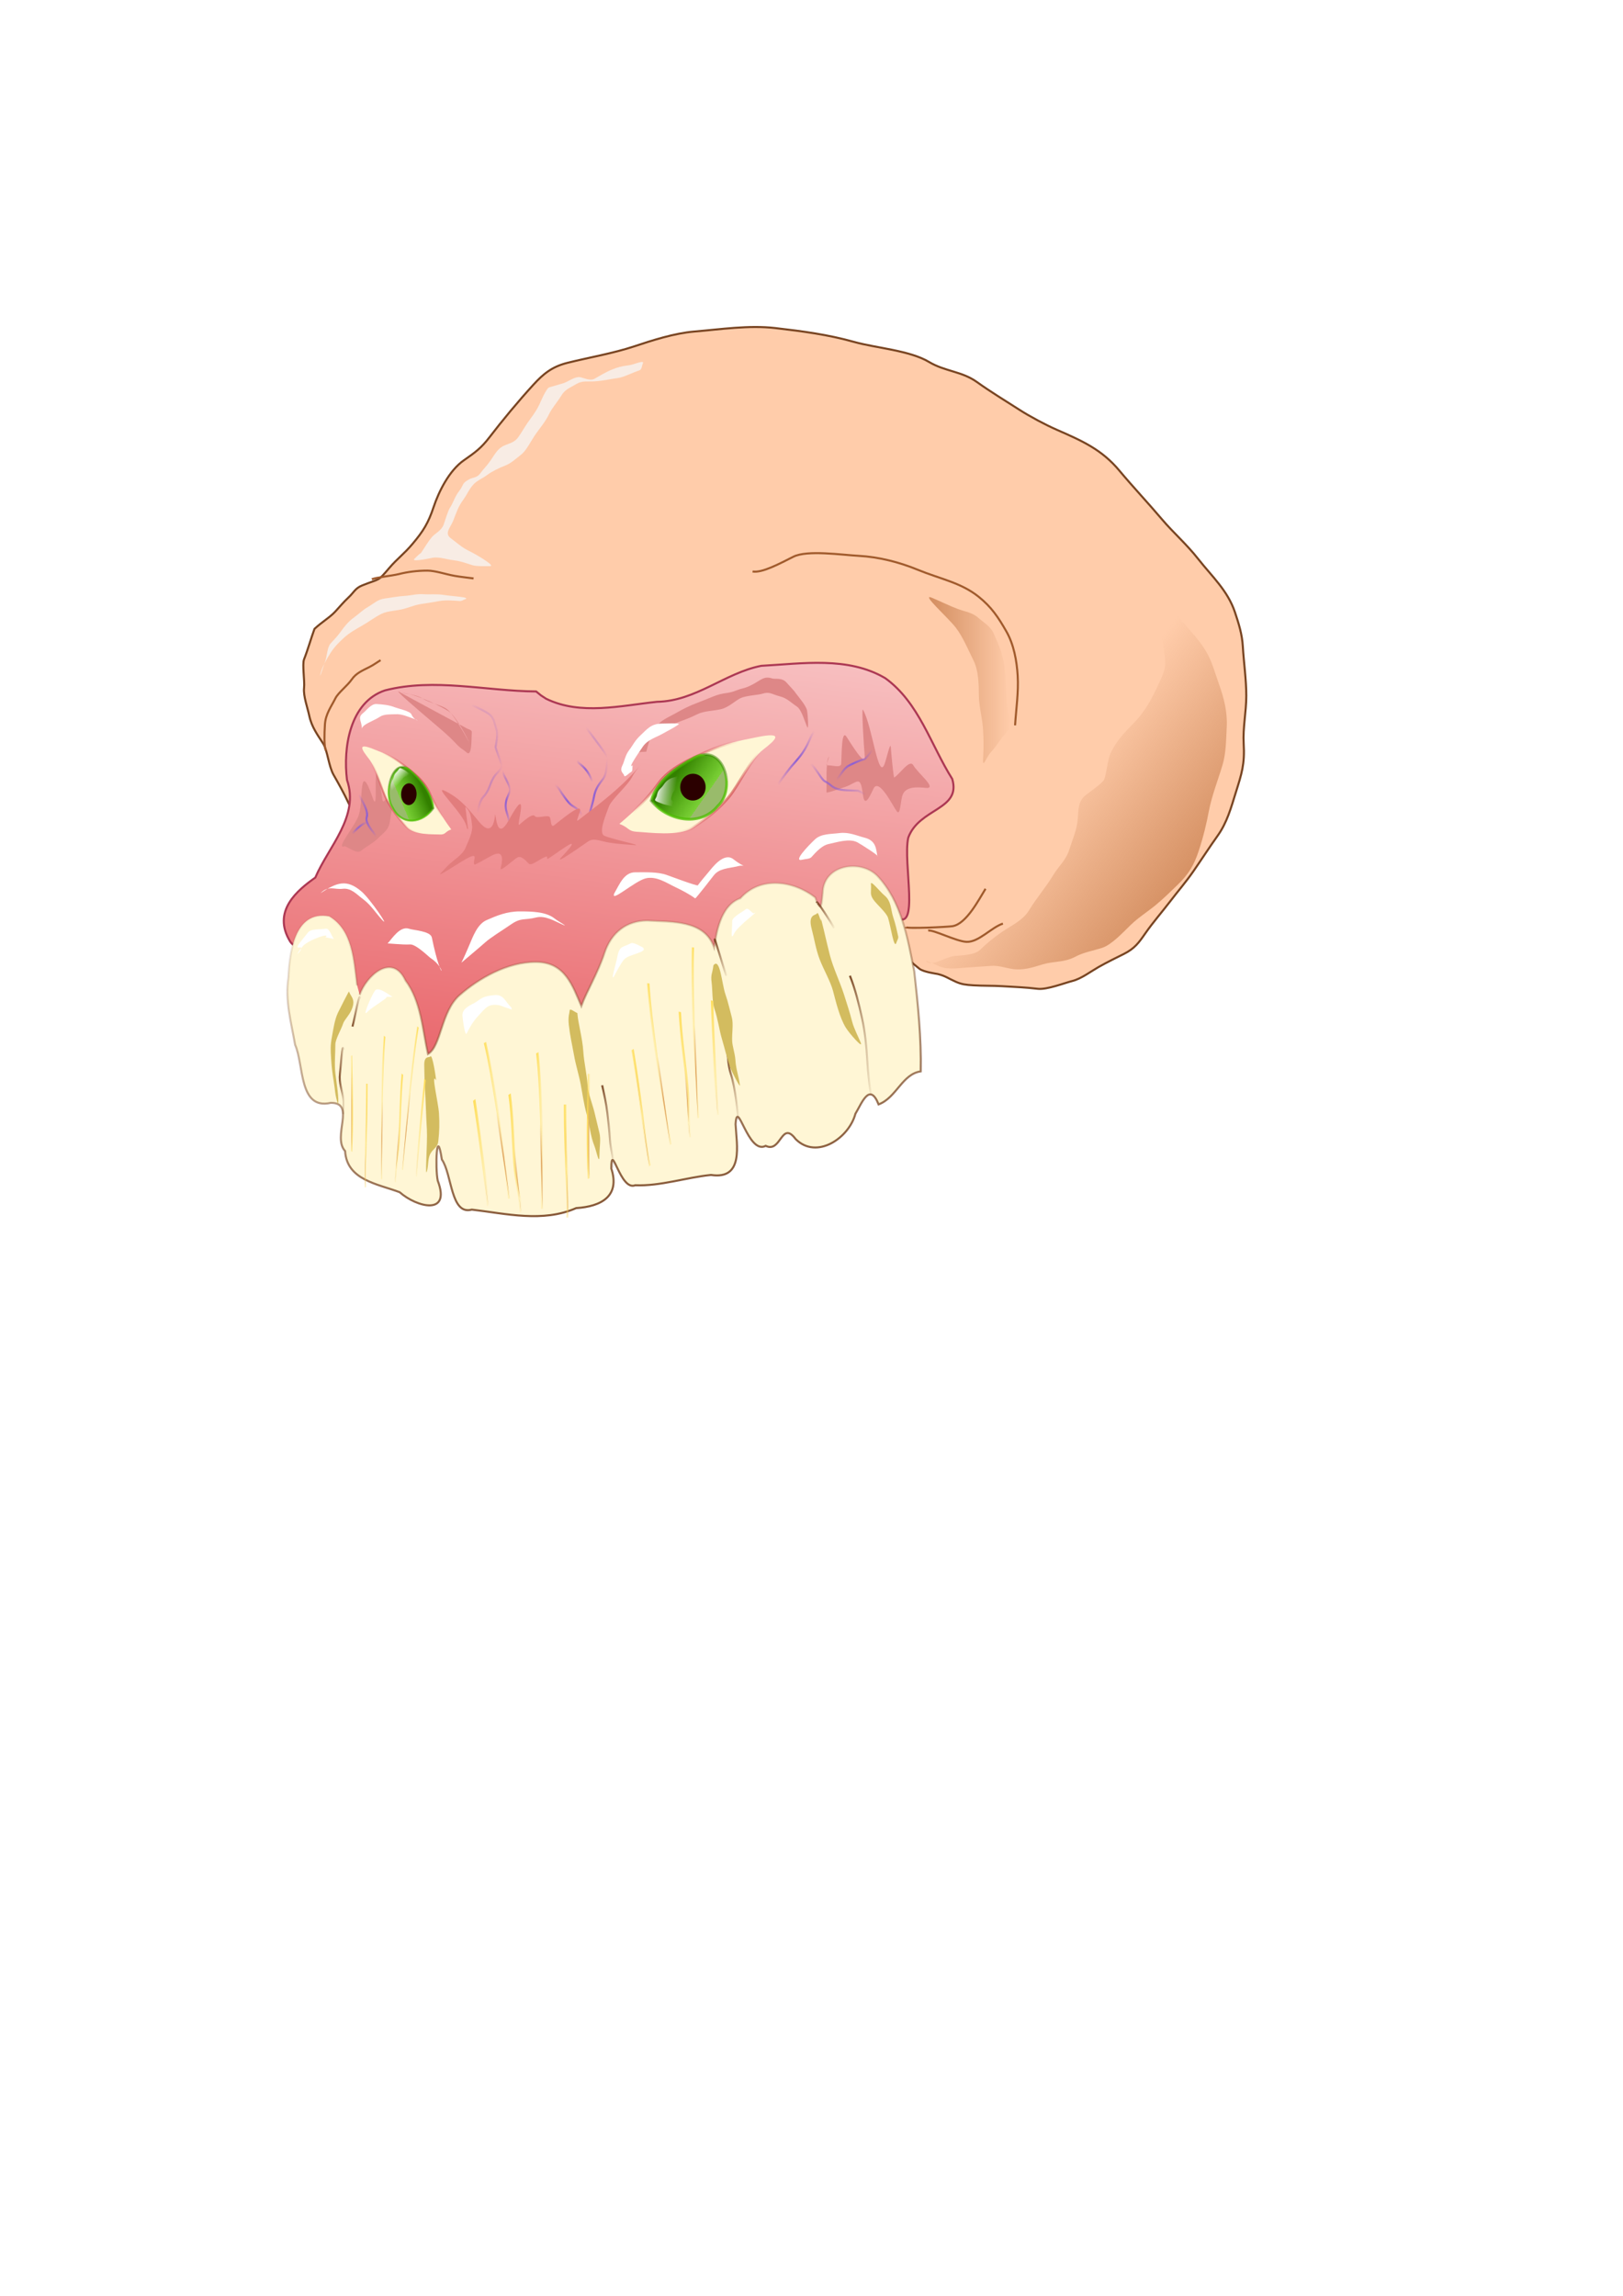 <?xml version="1.0" encoding="UTF-8" standalone="no"?>
<!-- Created with Inkscape (http://www.inkscape.org/) -->
<svg
   xmlns:dc="http://purl.org/dc/elements/1.1/"
   xmlns:cc="http://web.resource.org/cc/"
   xmlns:rdf="http://www.w3.org/1999/02/22-rdf-syntax-ns#"
   xmlns:svg="http://www.w3.org/2000/svg"
   xmlns="http://www.w3.org/2000/svg"
   xmlns:xlink="http://www.w3.org/1999/xlink"
   xmlns:sodipodi="http://sodipodi.sourceforge.net/DTD/sodipodi-0.dtd"
   xmlns:inkscape="http://www.inkscape.org/namespaces/inkscape"
   width="210mm"
   height="297mm"
   id="svg2"
   sodipodi:version="0.32"
   inkscape:version="0.45"
   sodipodi:docbase="C:\JK\IMAGENES\VECTOR"
   sodipodi:docname="dental.svg"
   inkscape:output_extension="org.inkscape.output.svg.inkscape"
   sodipodi:modified="true">
  <defs
     id="defs4">
    <linearGradient
       inkscape:collect="always"
       id="linearGradient15253">
      <stop
         style="stop-color:#784421;stop-opacity:1;"
         offset="0"
         id="stop15255" />
      <stop
         style="stop-color:#784421;stop-opacity:0;"
         offset="1"
         id="stop15257" />
    </linearGradient>
    <linearGradient
       inkscape:collect="always"
       id="linearGradient15209">
      <stop
         style="stop-color:#784421;stop-opacity:1;"
         offset="0"
         id="stop15211" />
      <stop
         style="stop-color:#784421;stop-opacity:0;"
         offset="1"
         id="stop15213" />
    </linearGradient>
    <linearGradient
       inkscape:collect="always"
       id="linearGradient15197">
      <stop
         style="stop-color:#c83737;stop-opacity:1;"
         offset="0"
         id="stop15199" />
      <stop
         style="stop-color:#c83737;stop-opacity:0;"
         offset="1"
         id="stop15201" />
    </linearGradient>
    <linearGradient
       inkscape:collect="always"
       id="linearGradient15189">
      <stop
         style="stop-color:#c83737;stop-opacity:1;"
         offset="0"
         id="stop15191" />
      <stop
         style="stop-color:#c83737;stop-opacity:0;"
         offset="1"
         id="stop15193" />
    </linearGradient>
    <linearGradient
       id="linearGradient13157">
      <stop
         id="stop13163"
         offset="1"
         style="stop-color:#ff7c61;stop-opacity:1;" />
      <stop
         style="stop-color:#d35f44;stop-opacity:1;"
         offset="1"
         id="stop13165" />
    </linearGradient>
    <linearGradient
       id="linearGradient13075">
      <stop
         style="stop-color:#fad0d0;stop-opacity:1;"
         offset="0"
         id="stop13077" />
      <stop
         id="stop13171"
         offset="1"
         style="stop-color:#e9666b;stop-opacity:1;" />
    </linearGradient>
    <linearGradient
       inkscape:collect="always"
       id="linearGradient11338">
      <stop
         style="stop-color:#8d5fd3;stop-opacity:1;"
         offset="0"
         id="stop11340" />
      <stop
         style="stop-color:#8d5fd3;stop-opacity:0;"
         offset="1"
         id="stop11342" />
    </linearGradient>
    <linearGradient
       inkscape:collect="always"
       id="linearGradient10246">
      <stop
         style="stop-color:#d38d5f;stop-opacity:1;"
         offset="0"
         id="stop10248" />
      <stop
         style="stop-color:#d38d5f;stop-opacity:0;"
         offset="1"
         id="stop10250" />
    </linearGradient>
    <linearGradient
       inkscape:collect="always"
       id="linearGradient10230">
      <stop
         style="stop-color:#ffdd55;stop-opacity:1;"
         offset="0"
         id="stop10232" />
      <stop
         style="stop-color:#ffdd55;stop-opacity:0;"
         offset="1"
         id="stop10234" />
    </linearGradient>
    <linearGradient
       id="linearGradient10184">
      <stop
         style="stop-color:#d38d5f;stop-opacity:1;"
         offset="0"
         id="stop10186" />
      <stop
         style="stop-color:#d38d5f;stop-opacity:0;"
         offset="1"
         id="stop10188" />
    </linearGradient>
    <linearGradient
       inkscape:collect="always"
       id="linearGradient6450">
      <stop
         style="stop-color:#ffffff;stop-opacity:1;"
         offset="0"
         id="stop6452" />
      <stop
         style="stop-color:#ffffff;stop-opacity:0;"
         offset="1"
         id="stop6454" />
    </linearGradient>
    <linearGradient
       id="linearGradient6374">
      <stop
         style="stop-color:#338000;stop-opacity:1;"
         offset="0"
         id="stop6376" />
      <stop
         id="stop6396"
         offset="1"
         style="stop-color:#4dc300;stop-opacity:0.749;" />
      <stop
         id="stop6392"
         offset="1"
         style="stop-color:#338000;stop-opacity:0.498;" />
    </linearGradient>
    <filter
       inkscape:collect="always"
       x="-0.137"
       width="1.273"
       y="-0.137"
       height="1.275"
       id="filter6064">
      <feGaussianBlur
         inkscape:collect="always"
         stdDeviation="3.449"
         id="feGaussianBlur6066" />
    </filter>
    <filter
       inkscape:collect="always"
       x="-0.27"
       width="1.54"
       y="-0.178"
       height="1.355"
       id="filter6068">
      <feGaussianBlur
         inkscape:collect="always"
         stdDeviation="3.449"
         id="feGaussianBlur6070" />
    </filter>
    <linearGradient
       inkscape:collect="always"
       xlink:href="#linearGradient6374"
       id="linearGradient6444"
       gradientUnits="userSpaceOnUse"
       x1="327.886"
       y1="370.714"
       x2="339.445"
       y2="378.02"
       gradientTransform="matrix(1.313,6.4123273e-2,-6.4123273e-2,1.313,-78.903,-125.547)" />
    <radialGradient
       inkscape:collect="always"
       xlink:href="#linearGradient6374"
       id="radialGradient6446"
       gradientUnits="userSpaceOnUse"
       gradientTransform="matrix(1.306,6.375406e-2,-5.6838248e-2,1.164,-78.973,-69.986)"
       cx="334.529"
       cy="372.537"
       fx="334.529"
       fy="372.537"
       r="14.827" />
    <linearGradient
       inkscape:collect="always"
       xlink:href="#linearGradient6450"
       id="linearGradient6456"
       x1="323.407"
       y1="373.549"
       x2="328.54"
       y2="374.228"
       gradientUnits="userSpaceOnUse"
       gradientTransform="matrix(1.976,9.6517486e-2,4.1054593e-2,1.318,-334.369,-138.022)" />
    <linearGradient
       inkscape:collect="always"
       xlink:href="#linearGradient6374"
       id="linearGradient6474"
       gradientUnits="userSpaceOnUse"
       x1="327.886"
       y1="370.714"
       x2="339.445"
       y2="378.02"
       gradientTransform="matrix(-0.8,-4.5061214e-2,-4.5187008e-2,1.067,485.941,6.203)" />
    <radialGradient
       inkscape:collect="always"
       xlink:href="#linearGradient6374"
       id="radialGradient6476"
       gradientUnits="userSpaceOnUse"
       gradientTransform="matrix(-0.796,-4.4801757e-2,-4.0053327e-2,0.946,482.427,51.162)"
       cx="334.529"
       cy="372.537"
       fx="334.529"
       fy="372.537"
       r="14.827" />
    <linearGradient
       inkscape:collect="always"
       xlink:href="#linearGradient6450"
       id="linearGradient6478"
       gradientUnits="userSpaceOnUse"
       gradientTransform="matrix(0.734,0.957,0.877,-0.611,-373.455,296.934)"
       x1="323.407"
       y1="373.549"
       x2="328.54"
       y2="374.228" />
    <filter
       inkscape:collect="always"
       x="-0.191"
       width="1.382"
       y="-0.227"
       height="1.455"
       id="filter7579">
      <feGaussianBlur
         inkscape:collect="always"
         stdDeviation="3.435"
         id="feGaussianBlur7581" />
    </filter>
    <filter
       inkscape:collect="always"
       x="-0.072"
       width="1.145"
       y="-0.17"
       height="1.339"
       id="filter7673">
      <feGaussianBlur
         inkscape:collect="always"
         stdDeviation="3.105"
         id="feGaussianBlur7675" />
    </filter>
    <filter
       inkscape:collect="always"
       x="-0.455"
       width="1.91"
       y="-0.204"
       height="1.409"
       id="filter8193">
      <feGaussianBlur
         inkscape:collect="always"
         stdDeviation="3.048"
         id="feGaussianBlur8195" />
    </filter>
    <filter
       inkscape:collect="always"
       x="-0.36"
       width="1.719"
       y="-0.102"
       height="1.204"
       id="filter8197">
      <feGaussianBlur
         inkscape:collect="always"
         stdDeviation="3.048"
         id="feGaussianBlur8199" />
    </filter>
    <filter
       inkscape:collect="always"
       x="-0.485"
       width="1.97"
       y="-0.095"
       height="1.19"
       id="filter8201">
      <feGaussianBlur
         inkscape:collect="always"
         stdDeviation="3.048"
         id="feGaussianBlur8203" />
    </filter>
    <filter
       inkscape:collect="always"
       x="-0.394"
       width="1.788"
       y="-0.083"
       height="1.167"
       id="filter8205">
      <feGaussianBlur
         inkscape:collect="always"
         stdDeviation="3.048"
         id="feGaussianBlur8207" />
    </filter>
    <filter
       inkscape:collect="always"
       x="-0.538"
       width="2.076"
       y="-0.107"
       height="1.215"
       id="filter8209">
      <feGaussianBlur
         inkscape:collect="always"
         stdDeviation="3.048"
         id="feGaussianBlur8211" />
    </filter>
    <filter
       inkscape:collect="always"
       x="-0.55"
       width="2.099"
       y="-0.111"
       height="1.222"
       id="filter8213">
      <feGaussianBlur
         inkscape:collect="always"
         stdDeviation="3.048"
         id="feGaussianBlur8215" />
    </filter>
    <filter
       inkscape:collect="always"
       x="-0.598"
       width="2.197"
       y="-0.51"
       height="2.02"
       id="filter8327">
      <feGaussianBlur
         inkscape:collect="always"
         stdDeviation="3.443"
         id="feGaussianBlur8329" />
    </filter>
    <filter
       inkscape:collect="always"
       x="-0.453"
       width="1.907"
       y="-0.409"
       height="1.818"
       id="filter8331">
      <feGaussianBlur
         inkscape:collect="always"
         stdDeviation="3.443"
         id="feGaussianBlur8333" />
    </filter>
    <filter
       inkscape:collect="always"
       x="-0.285"
       width="1.57"
       y="-0.362"
       height="1.724"
       id="filter8335">
      <feGaussianBlur
         inkscape:collect="always"
         stdDeviation="3.443"
         id="feGaussianBlur8337" />
    </filter>
    <filter
       inkscape:collect="always"
       x="-0.387"
       width="1.773"
       y="-0.562"
       height="2.124"
       id="filter8339">
      <feGaussianBlur
         inkscape:collect="always"
         stdDeviation="3.443"
         id="feGaussianBlur8341" />
    </filter>
    <filter
       inkscape:collect="always"
       x="-0.52"
       width="2.039"
       y="-0.592"
       height="2.185"
       id="filter8343">
      <feGaussianBlur
         inkscape:collect="always"
         stdDeviation="3.443"
         id="feGaussianBlur8345" />
    </filter>
    <filter
       inkscape:collect="always"
       x="-0.127"
       width="1.255"
       y="-0.245"
       height="1.49"
       id="filter10020">
      <feGaussianBlur
         inkscape:collect="always"
         stdDeviation="2.44"
         id="feGaussianBlur10022" />
    </filter>
    <filter
       inkscape:collect="always"
       x="-0.077"
       width="1.153"
       y="-0.243"
       height="1.486"
       id="filter10024">
      <feGaussianBlur
         inkscape:collect="always"
         stdDeviation="2.44"
         id="feGaussianBlur10026" />
    </filter>
    <filter
       inkscape:collect="always"
       x="-0.157"
       width="1.314"
       y="-0.261"
       height="1.521"
       id="filter10028">
      <feGaussianBlur
         inkscape:collect="always"
         stdDeviation="2.44"
         id="feGaussianBlur10030" />
    </filter>
    <filter
       inkscape:collect="always"
       x="-0.185"
       width="1.369"
       y="-0.235"
       height="1.469"
       id="filter10032">
      <feGaussianBlur
         inkscape:collect="always"
         stdDeviation="2.44"
         id="feGaussianBlur10034" />
    </filter>
    <filter
       inkscape:collect="always"
       x="-0.096"
       width="1.193"
       y="-0.195"
       height="1.389"
       id="filter10036">
      <feGaussianBlur
         inkscape:collect="always"
         stdDeviation="2.44"
         id="feGaussianBlur10038" />
    </filter>
    <filter
       inkscape:collect="always"
       x="-0.174"
       width="1.348"
       y="-0.404"
       height="1.808"
       id="filter10040">
      <feGaussianBlur
         inkscape:collect="always"
         stdDeviation="2.44"
         id="feGaussianBlur10042" />
    </filter>
    <filter
       inkscape:collect="always"
       x="-0.173"
       width="1.347"
       y="-0.189"
       height="1.378"
       id="filter10044">
      <feGaussianBlur
         inkscape:collect="always"
         stdDeviation="2.44"
         id="feGaussianBlur10046" />
    </filter>
    <filter
       inkscape:collect="always"
       x="-0.116"
       width="1.232"
       y="-0.207"
       height="1.414"
       id="filter10172">
      <feGaussianBlur
         inkscape:collect="always"
         stdDeviation="4.137"
         id="feGaussianBlur10174" />
    </filter>
    <filter
       inkscape:collect="always"
       id="filter10176">
      <feGaussianBlur
         inkscape:collect="always"
         stdDeviation="4.137"
         id="feGaussianBlur10178" />
    </filter>
    <linearGradient
       inkscape:collect="always"
       xlink:href="#linearGradient10184"
       id="linearGradient10190"
       x1="590.755"
       y1="426.222"
       x2="515.003"
       y2="373.362"
       gradientUnits="userSpaceOnUse"
       gradientTransform="matrix(1,0,0,0.886,-4.995,54.204)" />
    <filter
       inkscape:collect="always"
       id="filter10216">
      <feGaussianBlur
         inkscape:collect="always"
         stdDeviation="5.879"
         id="feGaussianBlur10218" />
    </filter>
    <linearGradient
       inkscape:collect="always"
       xlink:href="#linearGradient10230"
       id="linearGradient10236"
       x1="287.355"
       y1="575.938"
       x2="289.137"
       y2="575.938"
       gradientUnits="userSpaceOnUse" />
    <linearGradient
       inkscape:collect="always"
       xlink:href="#linearGradient10230"
       id="linearGradient10238"
       x1="231.114"
       y1="581.732"
       x2="239.201"
       y2="581.732"
       gradientUnits="userSpaceOnUse" />
    <linearGradient
       inkscape:collect="always"
       xlink:href="#linearGradient10230"
       id="linearGradient10240"
       x1="248.592"
       y1="581.797"
       x2="255.43"
       y2="581.797"
       gradientUnits="userSpaceOnUse" />
    <linearGradient
       inkscape:collect="always"
       xlink:href="#linearGradient10230"
       id="linearGradient10242"
       x1="262.324"
       y1="576.947"
       x2="266.042"
       y2="576.947"
       gradientUnits="userSpaceOnUse" />
    <linearGradient
       inkscape:collect="always"
       xlink:href="#linearGradient10230"
       id="linearGradient10244"
       x1="276.056"
       y1="583.55"
       x2="278.628"
       y2="583.55"
       gradientUnits="userSpaceOnUse" />
    <linearGradient
       inkscape:collect="always"
       xlink:href="#linearGradient10246"
       id="linearGradient10252"
       x1="252.009"
       y1="590.213"
       x2="248.592"
       y2="581.797"
       gradientUnits="userSpaceOnUse" />
    <linearGradient
       inkscape:collect="always"
       xlink:href="#linearGradient10246"
       id="linearGradient10254"
       x1="252.009"
       y1="590.213"
       x2="248.592"
       y2="581.797"
       gradientUnits="userSpaceOnUse" />
    <linearGradient
       inkscape:collect="always"
       xlink:href="#linearGradient10246"
       id="linearGradient10256"
       x1="252.009"
       y1="590.213"
       x2="248.592"
       y2="581.797"
       gradientUnits="userSpaceOnUse" />
    <linearGradient
       inkscape:collect="always"
       xlink:href="#linearGradient10246"
       id="linearGradient10258"
       x1="252.009"
       y1="590.213"
       x2="248.592"
       y2="581.797"
       gradientUnits="userSpaceOnUse" />
    <linearGradient
       inkscape:collect="always"
       xlink:href="#linearGradient10246"
       id="linearGradient10260"
       x1="252.009"
       y1="590.213"
       x2="248.592"
       y2="581.797"
       gradientUnits="userSpaceOnUse" />
    <filter
       inkscape:collect="always"
       x="-3.096"
       width="7.191"
       y="-0.23"
       height="1.46"
       id="filter10602">
      <feGaussianBlur
         inkscape:collect="always"
         stdDeviation="2.758"
         id="feGaussianBlur10604" />
    </filter>
    <filter
       inkscape:collect="always"
       x="-0.682"
       width="2.364"
       y="-0.228"
       height="1.455"
       id="filter10606">
      <feGaussianBlur
         inkscape:collect="always"
         stdDeviation="2.758"
         id="feGaussianBlur10608" />
    </filter>
    <filter
       inkscape:collect="always"
       x="-0.807"
       width="2.613"
       y="-0.205"
       height="1.41"
       id="filter10610">
      <feGaussianBlur
         inkscape:collect="always"
         stdDeviation="2.758"
         id="feGaussianBlur10612" />
    </filter>
    <filter
       inkscape:collect="always"
       x="-1.484"
       width="3.968"
       y="-0.157"
       height="1.313"
       id="filter10614">
      <feGaussianBlur
         inkscape:collect="always"
         stdDeviation="2.758"
         id="feGaussianBlur10616" />
    </filter>
    <filter
       inkscape:collect="always"
       x="-2.145"
       width="5.29"
       y="-0.213"
       height="1.426"
       id="filter10618">
      <feGaussianBlur
         inkscape:collect="always"
         stdDeviation="2.758"
         id="feGaussianBlur10620" />
    </filter>
    <linearGradient
       inkscape:collect="always"
       xlink:href="#linearGradient10246"
       id="linearGradient10624"
       gradientUnits="userSpaceOnUse"
       x1="252.009"
       y1="590.213"
       x2="248.592"
       y2="581.797" />
    <linearGradient
       inkscape:collect="always"
       xlink:href="#linearGradient10230"
       id="linearGradient10626"
       gradientUnits="userSpaceOnUse"
       x1="262.324"
       y1="576.947"
       x2="266.042"
       y2="576.947" />
    <linearGradient
       inkscape:collect="always"
       xlink:href="#linearGradient10246"
       id="linearGradient10642"
       gradientUnits="userSpaceOnUse"
       x1="252.009"
       y1="590.213"
       x2="248.592"
       y2="581.797" />
    <linearGradient
       inkscape:collect="always"
       xlink:href="#linearGradient10230"
       id="linearGradient10644"
       gradientUnits="userSpaceOnUse"
       x1="276.056"
       y1="583.55"
       x2="278.628"
       y2="583.55" />
    <linearGradient
       inkscape:collect="always"
       xlink:href="#linearGradient10246"
       id="linearGradient10646"
       gradientUnits="userSpaceOnUse"
       x1="252.009"
       y1="590.213"
       x2="248.592"
       y2="581.797" />
    <linearGradient
       inkscape:collect="always"
       xlink:href="#linearGradient10230"
       id="linearGradient10648"
       gradientUnits="userSpaceOnUse"
       x1="262.324"
       y1="576.947"
       x2="266.042"
       y2="576.947" />
    <linearGradient
       inkscape:collect="always"
       xlink:href="#linearGradient10246"
       id="linearGradient10650"
       gradientUnits="userSpaceOnUse"
       x1="252.009"
       y1="590.213"
       x2="248.592"
       y2="581.797" />
    <linearGradient
       inkscape:collect="always"
       xlink:href="#linearGradient10230"
       id="linearGradient10652"
       gradientUnits="userSpaceOnUse"
       x1="248.592"
       y1="581.797"
       x2="255.43"
       y2="581.797" />
    <linearGradient
       inkscape:collect="always"
       xlink:href="#linearGradient10246"
       id="linearGradient10654"
       gradientUnits="userSpaceOnUse"
       x1="252.009"
       y1="590.213"
       x2="248.592"
       y2="581.797" />
    <linearGradient
       inkscape:collect="always"
       xlink:href="#linearGradient10230"
       id="linearGradient10656"
       gradientUnits="userSpaceOnUse"
       x1="231.114"
       y1="581.732"
       x2="239.201"
       y2="581.732" />
    <linearGradient
       inkscape:collect="always"
       xlink:href="#linearGradient10246"
       id="linearGradient10658"
       gradientUnits="userSpaceOnUse"
       x1="252.009"
       y1="590.213"
       x2="248.592"
       y2="581.797" />
    <linearGradient
       inkscape:collect="always"
       xlink:href="#linearGradient10230"
       id="linearGradient10660"
       gradientUnits="userSpaceOnUse"
       x1="287.355"
       y1="575.938"
       x2="289.137"
       y2="575.938" />
    <linearGradient
       inkscape:collect="always"
       xlink:href="#linearGradient10246"
       id="linearGradient10662"
       gradientUnits="userSpaceOnUse"
       x1="252.009"
       y1="590.213"
       x2="248.592"
       y2="581.797" />
    <linearGradient
       inkscape:collect="always"
       xlink:href="#linearGradient10230"
       id="linearGradient10664"
       gradientUnits="userSpaceOnUse"
       x1="262.324"
       y1="576.947"
       x2="266.042"
       y2="576.947" />
    <linearGradient
       inkscape:collect="always"
       xlink:href="#linearGradient10246"
       id="linearGradient10680"
       gradientUnits="userSpaceOnUse"
       x1="252.009"
       y1="590.213"
       x2="248.592"
       y2="581.797" />
    <linearGradient
       inkscape:collect="always"
       xlink:href="#linearGradient10230"
       id="linearGradient10682"
       gradientUnits="userSpaceOnUse"
       x1="276.056"
       y1="583.55"
       x2="278.628"
       y2="583.55" />
    <linearGradient
       inkscape:collect="always"
       xlink:href="#linearGradient10246"
       id="linearGradient10684"
       gradientUnits="userSpaceOnUse"
       x1="252.009"
       y1="590.213"
       x2="248.592"
       y2="581.797" />
    <linearGradient
       inkscape:collect="always"
       xlink:href="#linearGradient10230"
       id="linearGradient10686"
       gradientUnits="userSpaceOnUse"
       x1="262.324"
       y1="576.947"
       x2="266.042"
       y2="576.947" />
    <linearGradient
       inkscape:collect="always"
       xlink:href="#linearGradient10246"
       id="linearGradient10688"
       gradientUnits="userSpaceOnUse"
       x1="252.009"
       y1="590.213"
       x2="248.592"
       y2="581.797" />
    <linearGradient
       inkscape:collect="always"
       xlink:href="#linearGradient10230"
       id="linearGradient10690"
       gradientUnits="userSpaceOnUse"
       x1="248.592"
       y1="581.797"
       x2="255.43"
       y2="581.797" />
    <linearGradient
       inkscape:collect="always"
       xlink:href="#linearGradient10246"
       id="linearGradient10692"
       gradientUnits="userSpaceOnUse"
       x1="252.009"
       y1="590.213"
       x2="248.592"
       y2="581.797" />
    <linearGradient
       inkscape:collect="always"
       xlink:href="#linearGradient10230"
       id="linearGradient10694"
       gradientUnits="userSpaceOnUse"
       x1="231.114"
       y1="581.732"
       x2="239.201"
       y2="581.732" />
    <linearGradient
       inkscape:collect="always"
       xlink:href="#linearGradient10246"
       id="linearGradient10696"
       gradientUnits="userSpaceOnUse"
       x1="252.009"
       y1="590.213"
       x2="248.592"
       y2="581.797" />
    <linearGradient
       inkscape:collect="always"
       xlink:href="#linearGradient10230"
       id="linearGradient10698"
       gradientUnits="userSpaceOnUse"
       x1="262.324"
       y1="576.947"
       x2="266.042"
       y2="576.947" />
    <radialGradient
       inkscape:collect="always"
       xlink:href="#linearGradient11338"
       id="radialGradient11364"
       cx="417.111"
       cy="373.272"
       fx="417.111"
       fy="373.272"
       r="12.399"
       gradientTransform="matrix(1,0,0,0.849,0,56.467)"
       gradientUnits="userSpaceOnUse" />
    <radialGradient
       inkscape:collect="always"
       xlink:href="#linearGradient11338"
       id="radialGradient11366"
       cx="409.596"
       cy="381.178"
       fx="409.596"
       fy="381.178"
       r="19.497"
       gradientTransform="matrix(1,0,0,0.541,0,175.024)"
       gradientUnits="userSpaceOnUse" />
    <radialGradient
       inkscape:collect="always"
       xlink:href="#linearGradient11338"
       id="radialGradient11368"
       cx="389.714"
       cy="371.182"
       fx="389.714"
       fy="371.182"
       r="12.657"
       gradientTransform="matrix(1,0,0,1.458,0,-169.983)"
       gradientUnits="userSpaceOnUse" />
    <radialGradient
       inkscape:collect="always"
       xlink:href="#linearGradient11338"
       id="radialGradient11370"
       cx="290.394"
       cy="387.927"
       fx="290.394"
       fy="387.927"
       r="7.599"
       gradientTransform="matrix(1,0,0,4.907,0,-1515.455)"
       gradientUnits="userSpaceOnUse" />
    <radialGradient
       inkscape:collect="always"
       xlink:href="#linearGradient11338"
       id="radialGradient11372"
       cx="286.009"
       cy="377.027"
       fx="286.009"
       fy="377.027"
       r="5.302"
       gradientTransform="matrix(1,0,0,1.433,0,-163.311)"
       gradientUnits="userSpaceOnUse" />
    <radialGradient
       inkscape:collect="always"
       xlink:href="#linearGradient11338"
       id="radialGradient11374"
       cx="277.45"
       cy="391.849"
       fx="277.45"
       fy="391.849"
       r="9.268"
       gradientTransform="matrix(1,0,0,1.158,0,-61.785)"
       gradientUnits="userSpaceOnUse" />
    <radialGradient
       inkscape:collect="always"
       xlink:href="#linearGradient11338"
       id="radialGradient11376"
       cx="235.338"
       cy="369.929"
       fx="235.338"
       fy="369.929"
       r="10.578"
       gradientTransform="matrix(1,0,0,2.652,0,-611.209)"
       gradientUnits="userSpaceOnUse" />
    <radialGradient
       inkscape:collect="always"
       xlink:href="#linearGradient11338"
       id="radialGradient11378"
       cx="247.375"
       cy="391.64"
       fx="247.375"
       fy="391.64"
       r="2.629"
       gradientTransform="matrix(1,0,0,7.336,0,-2481.544)"
       gradientUnits="userSpaceOnUse" />
    <radialGradient
       inkscape:collect="always"
       xlink:href="#linearGradient11338"
       id="radialGradient11380"
       cx="176.41"
       cy="405.129"
       fx="176.41"
       fy="405.129"
       r="5.928"
       gradientTransform="matrix(1,0,0,0.643,0,144.501)"
       gradientUnits="userSpaceOnUse" />
    <radialGradient
       inkscape:collect="always"
       xlink:href="#linearGradient11338"
       id="radialGradient11382"
       cx="179.688"
       cy="399.155"
       fx="179.688"
       fy="399.155"
       r="6.283"
       gradientTransform="matrix(1,0,0,2.272,0,-507.908)"
       gradientUnits="userSpaceOnUse" />
    <filter
       inkscape:collect="always"
       x="-0.2"
       width="1.4"
       y="-0.236"
       height="1.471"
       id="filter11904">
      <feGaussianBlur
         inkscape:collect="always"
         stdDeviation="2.481"
         id="feGaussianBlur11906" />
    </filter>
    <filter
       inkscape:collect="always"
       x="-0.127"
       width="1.254"
       y="-0.235"
       height="1.471"
       id="filter11908">
      <feGaussianBlur
         inkscape:collect="always"
         stdDeviation="2.481"
         id="feGaussianBlur11910" />
    </filter>
    <filter
       inkscape:collect="always"
       x="-0.196"
       width="1.392"
       y="-0.134"
       height="1.269"
       id="filter11912">
      <feGaussianBlur
         inkscape:collect="always"
         stdDeviation="2.481"
         id="feGaussianBlur11914" />
    </filter>
    <filter
       inkscape:collect="always"
       x="-0.326"
       width="1.653"
       y="-0.067"
       height="1.133"
       id="filter11916">
      <feGaussianBlur
         inkscape:collect="always"
         stdDeviation="2.481"
         id="feGaussianBlur11918" />
    </filter>
    <filter
       inkscape:collect="always"
       x="-0.468"
       width="1.936"
       y="-0.327"
       height="1.653"
       id="filter11920">
      <feGaussianBlur
         inkscape:collect="always"
         stdDeviation="2.481"
         id="feGaussianBlur11922" />
    </filter>
    <filter
       inkscape:collect="always"
       x="-0.268"
       width="1.535"
       y="-0.231"
       height="1.462"
       id="filter11924">
      <feGaussianBlur
         inkscape:collect="always"
         stdDeviation="2.481"
         id="feGaussianBlur11926" />
    </filter>
    <filter
       inkscape:collect="always"
       x="-0.235"
       width="1.469"
       y="-0.088"
       height="1.177"
       id="filter11928">
      <feGaussianBlur
         inkscape:collect="always"
         stdDeviation="2.481"
         id="feGaussianBlur11930" />
    </filter>
    <filter
       inkscape:collect="always"
       x="-0.944"
       width="2.887"
       y="-0.129"
       height="1.257"
       id="filter11932">
      <feGaussianBlur
         inkscape:collect="always"
         stdDeviation="2.481"
         id="feGaussianBlur11934" />
    </filter>
    <filter
       inkscape:collect="always"
       x="-0.419"
       width="1.837"
       y="-0.651"
       height="2.301"
       id="filter11936">
      <feGaussianBlur
         inkscape:collect="always"
         stdDeviation="2.481"
         id="feGaussianBlur11938" />
    </filter>
    <filter
       inkscape:collect="always"
       x="-0.395"
       width="1.79"
       y="-0.174"
       height="1.348"
       id="filter11940">
      <feGaussianBlur
         inkscape:collect="always"
         stdDeviation="2.481"
         id="feGaussianBlur11942" />
    </filter>
    <filter
       inkscape:collect="always"
       id="filter13071">
      <feGaussianBlur
         inkscape:collect="always"
         stdDeviation="3.748"
         id="feGaussianBlur13073" />
    </filter>
    <linearGradient
       inkscape:collect="always"
       xlink:href="#linearGradient13075"
       id="linearGradient13155"
       x1="276.993"
       y1="263.522"
       x2="242.643"
       y2="527.143"
       gradientUnits="userSpaceOnUse"
       spreadMethod="repeat" />
    <linearGradient
       inkscape:collect="always"
       xlink:href="#linearGradient10184"
       id="linearGradient14150"
       x1="454.33"
       y1="332.54"
       x2="494.144"
       y2="332.54"
       gradientUnits="userSpaceOnUse" />
    <filter
       inkscape:collect="always"
       x="-0.147"
       width="1.294"
       y="-0.072"
       height="1.144"
       id="filter14216">
      <feGaussianBlur
         inkscape:collect="always"
         stdDeviation="2.922"
         id="feGaussianBlur14218" />
    </filter>
    <radialGradient
       inkscape:collect="always"
       xlink:href="#linearGradient15189"
       id="radialGradient15195"
       cx="341.019"
       cy="383.483"
       fx="341.019"
       fy="383.483"
       r="38.791"
       gradientTransform="matrix(1,0,0,0.635,0,140.069)"
       gradientUnits="userSpaceOnUse" />
    <radialGradient
       inkscape:collect="always"
       xlink:href="#linearGradient15197"
       id="radialGradient15207"
       cx="198.907"
       cy="386.501"
       fx="198.907"
       fy="386.501"
       r="22.226"
       gradientTransform="matrix(1,0,0,0.989,0,4.249)"
       gradientUnits="userSpaceOnUse" />
    <linearGradient
       inkscape:collect="always"
       xlink:href="#linearGradient15209"
       id="linearGradient15221"
       x1="295.416"
       y1="609.493"
       x2="261.665"
       y2="418.085"
       gradientUnits="userSpaceOnUse" />
    <linearGradient
       inkscape:collect="always"
       xlink:href="#linearGradient15209"
       id="linearGradient15243"
       x1="293.997"
       y1="550.834"
       x2="300.606"
       y2="550.834"
       gradientUnits="userSpaceOnUse" />
    <linearGradient
       inkscape:collect="always"
       xlink:href="#linearGradient15209"
       id="linearGradient15245"
       x1="355.208"
       y1="530.855"
       x2="361.734"
       y2="530.855"
       gradientUnits="userSpaceOnUse" />
    <linearGradient
       inkscape:collect="always"
       xlink:href="#linearGradient15209"
       id="linearGradient15247"
       x1="349.046"
       y1="468.215"
       x2="355.783"
       y2="468.215"
       gradientUnits="userSpaceOnUse" />
    <linearGradient
       inkscape:collect="always"
       xlink:href="#linearGradient15209"
       id="linearGradient15249"
       x1="398.974"
       y1="447.443"
       x2="408.492"
       y2="447.443"
       gradientUnits="userSpaceOnUse" />
    <linearGradient
       inkscape:collect="always"
       xlink:href="#linearGradient15209"
       id="linearGradient15251"
       x1="415.143"
       y1="506.414"
       x2="426.77"
       y2="506.414"
       gradientUnits="userSpaceOnUse" />
    <linearGradient
       inkscape:collect="always"
       xlink:href="#linearGradient15253"
       id="linearGradient15259"
       x1="171.887"
       y1="494.685"
       x2="176.742"
       y2="494.685"
       gradientUnits="userSpaceOnUse" />
    <linearGradient
       inkscape:collect="always"
       xlink:href="#linearGradient15253"
       id="linearGradient15261"
       x1="165.663"
       y1="528.557"
       x2="168.64"
       y2="528.557"
       gradientUnits="userSpaceOnUse" />
  </defs>
  <sodipodi:namedview
     id="base"
     pagecolor="#ffffff"
     bordercolor="#666666"
     borderopacity="1.0"
     inkscape:pageopacity="0.0"
     inkscape:pageshadow="2"
     inkscape:zoom="1.2262826"
     inkscape:cx="374.12353"
     inkscape:cy="674.4235"
     inkscape:document-units="px"
     inkscape:current-layer="layer1"
     inkscape:window-width="1024"
     inkscape:window-height="715"
     inkscape:window-x="-4"
     inkscape:window-y="-4" />
  <g
     inkscape:label="Capa 1"
     inkscape:groupmode="layer"
     id="layer1">
    <path
       style="fill:#ffccaa;fill-rule:evenodd;stroke:#784421;stroke-width:1px;stroke-linecap:butt;stroke-linejoin:miter;stroke-opacity:1"
       d="M 153.797,307.479 C 152.292,311.493 150.483,317.889 148.696,322.356 C 147.724,324.787 149.093,333.01 148.696,336.384 C 148.249,340.188 150.441,346.161 151.247,349.986 C 152.397,355.451 155.346,359.385 158.048,363.589 C 160.137,366.838 160.71,374.623 163.149,378.891 C 165.486,382.98 168.225,387.885 170.375,392.494 C 173.329,398.824 181.364,403.77 185.678,407.796 C 196.816,418.192 213.923,423.91 228.61,427.775 C 245.872,432.317 260.826,436.654 278.769,437.552 C 287.501,437.988 296.351,438.311 305.124,438.827 C 311.536,439.204 317.873,440.128 324.252,440.527 C 333.371,441.097 341.715,443.869 350.607,445.203 C 356.628,446.106 362.24,448.188 368.885,448.603 C 372.624,448.837 379.422,453.532 381.212,454.555 C 384.723,456.561 388.514,456.793 392.689,457.53 C 396.242,458.157 399.22,458.549 403.316,458.805 C 407.148,459.045 410.913,459.23 414.793,459.23 C 417.581,459.23 421.081,460.34 422.019,460.506 C 425.579,461.134 428.463,462.351 432.221,463.056 C 434.288,463.443 437.468,466.005 440.723,467.307 C 444.334,468.751 446.358,471.151 449.649,473.683 C 451.744,475.294 457.998,476.089 458.576,476.233 C 462.448,477.201 463.847,478.46 467.502,480.059 C 470.327,481.295 472.249,481.525 476.004,481.759 C 480.662,482.05 485.486,481.9 490.031,482.184 C 496.061,482.561 501.588,482.726 507.459,483.46 C 511.898,484.014 520.722,480.569 524.462,479.634 C 528.708,478.572 533.436,474.992 537.215,472.833 C 541.268,470.517 546.548,467.954 549.542,466.457 C 554.868,463.793 556.886,460.996 560.169,456.255 C 563.621,451.268 568.532,445.58 572.071,440.952 C 576.19,435.566 580.036,431.146 583.548,426.075 C 587.446,420.444 591.654,413.96 595.45,408.646 C 600.111,402.121 602.045,394.853 604.376,387.393 C 607.172,378.447 608.8,373.756 608.202,363.589 C 607.746,355.843 609.477,348.074 609.477,340.209 C 609.477,332.211 608.242,323.878 607.777,315.98 C 607.43,310.074 605.77,304.859 603.951,299.402 C 600.401,288.753 592.633,281.79 586.098,273.473 C 580.109,265.85 573.883,260.582 568.245,253.919 C 561.602,246.068 553.783,237.755 547.416,230.115 C 538.842,219.826 529.305,215.603 516.811,210.137 C 511.27,207.712 503.651,203.65 498.533,200.36 C 491.204,195.649 484.732,191.777 477.704,186.757 C 470.378,181.524 462.068,181.627 454.325,176.981 C 444.891,171.32 428.416,170.185 417.769,167.204 C 404.939,163.612 392.608,161.963 379.087,160.403 C 366.239,158.92 352.437,161.03 339.555,162.103 C 329.843,162.912 318.9,166.438 310.225,169.329 C 299.899,172.772 287.909,174.802 277.494,177.406 C 269.829,179.322 265.587,182.937 260.916,188.033 C 253.434,196.195 245.729,205.523 239.237,213.962 C 235.366,218.995 232.414,221.204 226.91,225.014 C 219.662,230.032 214.572,240.351 212.033,247.968 C 209.446,255.729 206.983,259.703 201.831,265.821 C 197.377,271.11 194.46,272.933 190.354,277.723 C 184.426,284.639 186.202,282.615 177.176,286.225 C 173.577,287.665 173.042,289.732 170.375,292.176 C 168.121,294.242 165.994,296.829 163.999,298.977 C 161.215,301.976 157.82,303.791 153.797,307.479 z "
       id="path4920" />
    <path
       style="fill:url(#linearGradient13155);fill-rule:evenodd;stroke:#ac3853;stroke-width:1px;stroke-linecap:butt;stroke-linejoin:miter;stroke-opacity:1;fill-opacity:1.0"
       d="M 262.191,338.084 C 237.614,337.92 212.482,331.332 188.251,337.57 C 171.046,343.353 167.726,365.593 169.69,381.351 C 175.871,399.189 160.67,413.923 154.197,429.09 C 145.727,435.086 132.627,445.498 142.025,460.545 C 148.392,469.349 159.952,446.229 162.537,463.755 C 163.774,475.846 160.151,507.994 173.273,494.43 C 191.575,490.212 205.733,500.795 205.212,514.435 C 203.123,529.667 219.928,531.06 221.189,516.267 C 224.639,502.699 229.19,484.694 244.009,479.567 C 260.673,472.24 274.178,486.652 283.683,495.608 C 290.753,485.712 294.057,478.875 309.626,471.863 C 325.194,464.85 334.082,463.019 343.604,472.872 C 353.126,482.724 358.4,468.702 354.442,460.696 C 357.634,444.356 380.413,433.893 392.966,446.793 C 401.438,456.328 408.306,446.334 402.922,437.061 C 408.362,420.8 436.984,434.819 437.746,448.154 C 450.222,457.155 441.382,421.666 444.176,409.548 C 449.56,394.947 470.18,396.106 465.673,380.859 C 455.187,364.247 449.422,343.473 432.885,331.569 C 414.61,320.848 392.398,324.478 372.282,325.55 C 354.463,329.062 340.316,342.808 321.306,343.144 C 303.51,345.017 283.935,349.884 267.075,341.653 L 264.583,340.031 L 262.191,338.084 L 262.191,338.084 z "
       id="path4922"
       sodipodi:nodetypes="ccccccccccczzccccccccccccc" />
    <path
       style="fill:#fff6d5;fill-rule:evenodd;stroke:url(#linearGradient15221);stroke-width:1px;stroke-linecap:butt;stroke-linejoin:miter;stroke-opacity:1"
       d="M 174.626,481.759 C 172.957,469.023 172.352,454.757 160.972,448.028 C 143.478,444.826 141.534,467.279 141.045,477.934 C 139.288,489.173 142.428,499.919 144.321,510.874 C 148.683,520.608 146.036,542.85 161.775,539.237 C 174.202,539.142 162.261,555.694 168.76,562.81 C 169.616,577.045 184.786,578.878 195.455,582.927 C 203.783,590.255 220.687,594.637 214.065,577.261 C 212.768,571.118 213.506,549.992 216.071,566.906 C 221.135,574.231 220.344,594.314 230.736,591.429 C 247.628,593.413 265.44,597.864 281.761,590.695 C 294.098,589.911 303.341,584.838 298.952,571.316 C 298.966,557.545 303.233,582.556 310.65,579.526 C 322.907,580.029 335.375,575.737 347.679,574.483 C 363.862,576.955 360.264,559.83 359.716,549.72 C 360.48,536.122 365.756,564.853 374.454,560.255 C 382.066,563.958 382.055,547.544 389.101,556.955 C 399.375,567.216 415.205,556.424 418.317,544.588 C 421.488,539.31 425.264,528.935 429.671,539.994 C 438.471,536.648 441.147,525.156 450.259,523.848 C 450.601,507.548 448.891,491.17 447.099,474.958 C 443.9,458.696 440.867,440.728 429.053,428.303 C 420.824,419.924 402.764,422.738 402.342,436.508 C 401.715,441.784 401.733,447.284 398.64,438.827 C 387.976,430.589 371.919,428.271 362.084,439.252 C 352.096,442.778 350.303,456.83 349.225,463.175 C 344.433,449.65 328.192,450.829 316.438,450.152 C 306.497,450.204 298.956,455.936 295.65,465.943 C 292.344,475.95 286.769,485.009 284.286,491.876 C 279.998,482.019 276.337,470.499 262.242,470.395 C 248.148,470.291 234.015,478.516 224.805,486.571 C 215.595,494.626 215.798,511.654 209.275,515.364 C 206.557,503.235 205.913,489.615 198.259,479.41 C 191.784,465.551 179.074,477.213 175.901,486.435"
       id="path4924"
       sodipodi:nodetypes="ccccccccccccccccccccccccccczczzccc" />
    <path
       style="fill:none;fill-rule:evenodd;stroke:url(#linearGradient15261);stroke-width:1px;stroke-linecap:butt;stroke-linejoin:miter;stroke-opacity:1"
       d="M 167.961,513.231 C 167.464,509.254 166.758,521.156 166.261,525.133 C 165.755,529.177 167.351,533.376 167.961,537.035 C 168.364,539.453 167.961,542.233 167.961,544.686"
       id="path4942" />
    <path
       style="fill:none;fill-rule:evenodd;stroke:url(#linearGradient15243);stroke-width:1px;stroke-linecap:butt;stroke-linejoin:miter;stroke-opacity:1"
       d="M 300.023,571.025 C 300.526,568.01 298.594,561.764 298.323,557.423 C 298.024,552.642 297.535,548.39 297.047,544.245 C 296.459,539.247 295.452,535.035 294.497,530.643"
       id="path4944" />
    <path
       style="fill:none;fill-rule:evenodd;stroke:url(#linearGradient15245);stroke-width:1px;stroke-linecap:butt;stroke-linejoin:miter;stroke-opacity:1"
       d="M 361.234,547.646 C 360.841,544.308 359.621,531.755 357.408,525.117 C 356.198,521.488 356.097,517.373 355.708,514.065"
       id="path4946" />
    <path
       style="fill:none;fill-rule:evenodd;stroke:url(#linearGradient15251);stroke-width:1px;stroke-linecap:butt;stroke-linejoin:miter;stroke-opacity:1"
       d="M 426.27,535.744 C 425.323,532.903 424.458,523.95 424.145,518.316 C 423.761,511.399 422.962,504.068 421.594,497.912 C 420.012,490.79 418.264,483.636 415.643,477.083"
       id="path4948" />
    <path
       style="fill:none;fill-rule:evenodd;stroke:url(#linearGradient15249);stroke-width:1px;stroke-linecap:butt;stroke-linejoin:miter;stroke-opacity:1"
       d="M 399.49,441.377 C 399.081,439.534 406.559,451.197 407.992,453.704"
       id="path4950" />
    <path
       style="fill:none;fill-rule:evenodd;stroke:url(#linearGradient15247);stroke-width:1px;stroke-linecap:butt;stroke-linejoin:miter;stroke-opacity:1"
       d="M 349.757,460.506 C 348.493,454.819 353.237,471.629 355.283,477.083"
       id="path4954" />
    <path
       style="fill:none;fill-rule:evenodd;stroke:url(#linearGradient15259);stroke-width:1px;stroke-linecap:butt;stroke-linejoin:miter;stroke-opacity:1"
       d="M 176.242,488.328 C 175.958,483.868 173.64,497.393 172.387,501.931"
       id="path4956" />
    <path
       style="fill:#ffffff;fill-rule:evenodd;stroke:none;stroke-width:1px;stroke-linecap:butt;stroke-linejoin:miter;stroke-opacity:1;fill-opacity:1;filter:url(#filter10028)"
       d="M 156.773,436.701 C 160.6,432.768 163.622,435.048 167.4,434.576 C 171.818,434.024 174.39,437.322 177.601,439.677 C 181.322,442.405 183.824,446.489 186.953,449.879 C 190.875,454.127 181.141,439.614 176.751,435.851 C 169.54,429.67 164.712,431.409 156.773,436.701"
       id="path4969" />
    <path
       style="fill:#ffffff;fill-rule:evenodd;stroke:none;stroke-width:1px;stroke-linecap:butt;stroke-linejoin:miter;stroke-opacity:1;fill-opacity:1;filter:url(#filter10032)"
       d="M 189.504,461.356 C 189.181,461.079 196.621,462.027 200.556,461.781 C 203.473,461.598 209.707,467.907 210.757,468.582 C 218.838,473.777 216.264,483.063 211.182,458.38 C 210.529,455.205 202.136,454.837 200.13,454.129 C 195.608,452.533 191.68,459.012 189.504,461.356 z "
       id="path4971" />
    <path
       style="fill:#ffffff;fill-rule:evenodd;stroke:none;stroke-width:1px;stroke-linecap:butt;stroke-linejoin:miter;stroke-opacity:1;fill-opacity:1;filter:url(#filter10036)"
       d="M 225.635,470.707 C 225.627,470.705 235.505,462.403 237.112,460.931 C 239.902,458.373 245.581,454.97 249.864,452.004 C 254.935,448.493 256.349,450.064 262.191,448.603 C 266.661,447.486 271.426,450.465 274.944,452.004 C 278.767,453.677 273.404,450.807 271.118,449.029 C 266.895,445.744 260.053,445.628 254.115,445.628 C 247.815,445.628 242.906,447.716 237.962,449.879 C 233.304,451.917 231.195,458.242 229.461,462.206 C 228.203,465.081 227.216,467.546 225.635,470.707 z "
       id="path4973" />
    <path
       style="fill:#ffffff;fill-rule:evenodd;stroke:none;stroke-width:1px;stroke-linecap:butt;stroke-linejoin:miter;stroke-opacity:1;fill-opacity:1;filter:url(#filter10024)"
       d="M 300.448,436.701 C 298.187,441.869 310.278,430.843 315.751,429.475 C 320.984,428.167 326.153,431.82 330.203,433.726 C 334.042,435.532 337.828,437.673 339.98,439.252 C 340.228,439.434 348.522,428.725 348.907,428.2 C 351.649,424.46 356.366,424.635 360.809,423.524 C 365.215,422.423 365.241,425.276 358.683,420.123 C 354.008,416.45 348.264,424.323 346.781,426.075 C 344.395,428.895 342.046,431.733 341.255,432.876 C 340.927,433.35 327.471,428.311 325.953,427.775 C 321.66,426.26 315.723,426.5 310.65,426.5 C 305.046,426.5 302.877,432.652 300.448,436.701 z "
       id="path4975" />
    <path
       style="fill:#ffffff;fill-opacity:1;fill-rule:evenodd;stroke:none;stroke-width:1px;stroke-linecap:butt;stroke-linejoin:miter;stroke-opacity:1;filter:url(#filter10020)"
       d="M 392.264,417.573 C 391.029,417.573 400.75,408.691 402.466,407.371 C 406.538,404.239 412.805,407.494 416.493,408.646 C 420.438,409.879 423.806,417.354 424.57,418.423 C 425.457,419.665 427.404,419.557 428.821,420.123 C 433.732,422.088 426.229,409.648 423.295,405.246 C 420.435,400.956 415.845,401.405 411.393,400.57 C 406.871,399.722 402.895,402.534 399.065,403.971 C 393.446,406.078 393.108,411.946 392.264,417.573 z "
       id="path4977"
       transform="matrix(-1,0,-4.1792666e-2,0.666,838.765,140.534)" />
    <path
       style="fill:#de8787;fill-rule:evenodd;stroke:none;stroke-width:1px;stroke-linecap:butt;stroke-linejoin:miter;stroke-opacity:1;filter:url(#filter6068)"
       d="M 168.675,413.747 C 163.448,415.707 173.811,403.773 175.476,398.445 C 176.906,393.869 176.448,388.361 177.176,383.992 C 178.293,377.293 181.8,389.284 182.702,391.218 C 184.509,395.09 183.235,382.673 183.978,378.466 C 184.712,374.303 186.429,386.599 186.953,390.793 C 187.419,394.518 190.443,387.303 191.204,386.543 C 194.612,383.135 191.377,396.213 190.779,400.995 C 190.175,405.825 188.082,406.668 184.828,409.922 C 182.424,412.325 179.196,413.804 176.751,415.873 C 174.626,417.671 171.26,414.781 168.675,413.747 z "
       id="path4979" />
    <path
       style="fill:#de8787;fill-rule:evenodd;stroke:none;stroke-width:1px;stroke-linecap:butt;stroke-linejoin:miter;stroke-opacity:1;filter:url(#filter6064)"
       d="M 405.441,369.965 C 403.647,371.483 404.393,383.53 404.166,387.393 C 404.135,387.932 408.84,386.26 413.093,384.842 C 419.356,382.755 420.728,378.335 422.019,388.668 C 422.79,394.837 425.13,389.956 427.12,385.692 C 429.816,379.916 436.582,394.125 438.597,396.744 C 440.428,399.124 440.303,390.964 441.573,388.243 C 443.782,383.509 451.957,385.357 453.475,385.267 C 457.793,385.013 448.82,377.971 446.674,374.215 C 444.841,371.007 440.396,378.117 437.322,380.166 C 436.908,380.443 435.685,366.295 435.622,365.289 C 435.443,362.425 433.601,370.66 432.646,373.365 C 429.494,382.297 426.719,355.235 422.019,347.011 C 421.235,345.638 422.437,364.778 422.87,369.54 C 423.431,375.71 416.046,363.343 413.943,360.188 C 411.461,356.465 411.655,368.899 411.393,373.365 C 411.25,375.786 406.575,373.932 404.166,374.215"
       id="path4981" />
    <path
       style="fill:none;fill-rule:evenodd;stroke:#a05a2c;stroke-width:1px;stroke-linecap:butt;stroke-linejoin:miter;stroke-opacity:1"
       d="M 159.323,366.989 C 158.456,364.663 158.602,358.977 158.898,354.237 C 159.222,349.059 162.013,345.457 163.999,341.485 C 165.449,338.585 169.822,335.387 172.076,332.133 C 174.101,329.207 177.025,327.958 180.577,326.182 C 182.636,325.153 184.491,323.773 186.103,322.781"
       id="path6356" />
    <path
       style="fill:none;fill-rule:evenodd;stroke:#a05a2c;stroke-width:1px;stroke-linecap:butt;stroke-linejoin:miter;stroke-opacity:1"
       d="M 181.852,283.249 C 183.701,282.325 191.688,281.534 195.03,280.699 C 199.296,279.632 203.86,278.999 209.057,278.999 C 212.795,278.999 218.167,280.831 222.234,281.549 C 225.383,282.105 228.502,282.404 231.586,282.824"
       id="path6358" />
    <path
       style="fill:none;fill-rule:evenodd;stroke:#a05a2c;stroke-width:1px;stroke-linecap:butt;stroke-linejoin:miter;stroke-opacity:1"
       d="M 368.035,279.424 C 372.695,280.246 381.23,275.589 388.013,272.197 C 394.808,268.8 411.839,271.348 419.894,271.772 C 429.604,272.283 439.769,274.855 448.799,278.574 C 459.804,283.105 469.906,284.832 478.554,291.751 C 484.905,296.831 488.256,301.927 492.157,308.754 C 495.797,315.124 497.254,323.138 497.683,330.433 C 498.159,338.537 496.911,346.602 496.407,354.662"
       id="path6360" />
    <path
       style="fill:none;fill-rule:evenodd;stroke:#a05a2c;stroke-width:1px;stroke-linecap:butt;stroke-linejoin:miter;stroke-opacity:1"
       d="M 442.848,453.279 C 442.903,454.209 463.448,453.247 465.802,452.854 C 472.619,451.718 478.676,439.822 481.955,434.576"
       id="path6362" />
    <path
       style="fill:none;fill-rule:evenodd;stroke:#a05a2c;stroke-width:1px;stroke-linecap:butt;stroke-linejoin:miter;stroke-opacity:1"
       d="M 453.9,454.98 C 456.615,454.527 467.516,460.238 472.603,460.506 C 478.537,460.818 484.741,453.484 490.456,451.579"
       id="path6364" />
    <path
       style="fill:#fff6d5;fill-rule:evenodd;stroke:url(#radialGradient15195);stroke-width:1.315px;stroke-linecap:butt;stroke-linejoin:miter;stroke-opacity:1"
       d="M 302.886,402.841 C 311.728,395.425 317.34,389.52 321.915,383.154 C 327.418,375.496 337.679,371.022 345.617,367.526 C 354.941,363.42 361.091,362.24 370.586,360.353 C 383.34,357.818 379.835,361.385 373.077,366.629 C 366.739,371.546 361.141,384.144 356.276,389.867 C 351.22,395.815 346.18,399.78 338.768,404.678 C 332.075,409.101 316.81,406.963 311.812,406.719 C 306.814,406.475 307.916,404.681 302.886,402.841 z "
       id="path6366"
       sodipodi:nodetypes="csssssszc" />
    <path
       style="fill:url(#linearGradient6444);fill-opacity:1;fill-rule:evenodd;stroke:url(#radialGradient6446);stroke-width:1.317px;stroke-linecap:butt;stroke-linejoin:miter;stroke-opacity:1"
       d="M 318.426,391.503 C 326.202,401.194 342.249,404.665 350.928,394.18 C 360.355,385.633 353.939,362.6 339.407,370.547 C 330.773,375.347 321.419,381.491 318.426,391.503 z "
       id="path6368"
       sodipodi:nodetypes="cccc" />
    <path
       sodipodi:type="arc"
       style="opacity:1;fill:#2b0000;fill-opacity:1;fill-rule:nonzero;stroke:none;stroke-width:12;stroke-linecap:round;stroke-linejoin:round;stroke-miterlimit:4;stroke-dasharray:none;stroke-dashoffset:0;stroke-opacity:1"
       id="path6370"
       sodipodi:cx="69.912209"
       sodipodi:cy="314.0502"
       sodipodi:rx="1.6123779"
       sodipodi:ry="1.3325334"
       d="M 71.525 314.05 A 1.612 1.333 0 1 1  68.3,314.05 A 1.612 1.333 0 1 1  71.525 314.05 z"
       transform="matrix(3.846,0.188,-0.239,4.901,145.034,-1167.449)" />
    <path
       style="fill:url(#linearGradient6456);fill-opacity:1;fill-rule:evenodd;stroke:none;stroke-width:1px;stroke-linecap:butt;stroke-linejoin:miter;stroke-opacity:1"
       d="M 331.819,379.084 C 331.453,379.9 329.396,379.942 327.993,380.619 C 326.682,381.252 325.845,381.99 325.157,382.849 C 324.488,383.686 324.157,384.417 323.399,385.132 C 322.599,385.886 322.11,386.381 321.742,387.204 C 321.472,387.808 321.296,388.72 321.16,389.256 C 321.03,389.77 320.522,390.466 320.354,391.011 C 320.132,391.736 322.835,392.551 323.423,392.812 C 324.772,393.41 326.253,393.615 327.547,393.946 C 328.779,394.261 329.883,394.646 331.13,394.982 C 332.063,395.233 332.514,394.931 333.382,394.733 C 333.407,394.728 331.467,393.487 330.969,393.252 C 329.779,392.691 329.105,392.104 328.432,391.262 C 327.925,390.628 328.527,389.318 328.675,388.69 C 328.907,387.708 329.589,386.89 330.096,385.961 C 330.503,385.216 330.805,384.562 331.322,383.868 C 331.652,383.425 331.732,382.574 331.906,381.887 C 332.063,381.267 332.087,380.766 332.068,380.172 C 332.056,379.781 331.942,379.621 331.819,379.084 z "
       id="path6448" />
    <path
       sodipodi:nodetypes="csssssszc"
       id="path6466"
       d="M 220.67,405.528 C 215.785,398.875 212.761,393.683 210.395,388.194 C 207.549,381.592 201.615,377.215 197.026,373.8 C 191.637,369.789 187.985,368.381 182.35,366.153 C 174.78,363.161 176.676,366.306 180.438,371.047 C 183.965,375.493 186.552,386.099 189.135,391.089 C 191.819,396.275 194.621,399.854 198.801,404.365 C 202.574,408.437 211.965,407.834 215.011,408.006 C 218.057,408.177 217.503,406.645 220.67,405.528 z "
       style="fill:#fff6d5;fill-rule:evenodd;stroke:url(#radialGradient15207);stroke-width:0.925px;stroke-linecap:butt;stroke-linejoin:miter;stroke-opacity:1" />
    <path
       sodipodi:nodetypes="cccc"
       id="path6468"
       d="M 211.975,395.207 C 206.641,402.474 196.691,404.097 192.101,394.973 C 186.933,387.362 192.297,369.2 200.598,376.703 C 205.525,381.224 210.802,386.886 211.975,395.207 z "
       style="fill:url(#linearGradient6474);fill-opacity:1;fill-rule:evenodd;stroke:url(#radialGradient6476);stroke-width:0.926px;stroke-linecap:butt;stroke-linejoin:miter;stroke-opacity:1" />
    <path
       transform="matrix(-2.344,-0.132,-0.169,3.983,416.885,-853.317)"
       d="M 71.525 314.05 A 1.612 1.333 0 1 1  68.3,314.05 A 1.612 1.333 0 1 1  71.525 314.05 z"
       sodipodi:ry="1.3325334"
       sodipodi:rx="1.6123779"
       sodipodi:cy="314.0502"
       sodipodi:cx="69.912209"
       id="path6470"
       style="opacity:1;fill:#2b0000;fill-opacity:1;fill-rule:nonzero;stroke:none;stroke-width:12;stroke-linecap:round;stroke-linejoin:round;stroke-miterlimit:4;stroke-dasharray:none;stroke-dashoffset:0;stroke-opacity:1"
       sodipodi:type="arc" />
    <path
       id="path6472"
       d="M 191.422,387.231 C 191.833,386.654 191.161,385.59 191.129,384.553 C 191.098,383.584 191.297,382.805 191.626,382.045 C 191.947,381.303 192.313,380.786 192.524,380.058 C 192.747,379.29 192.905,378.805 193.319,378.224 C 193.623,377.797 194.16,377.271 194.466,376.945 C 194.758,376.632 195.041,376.041 195.341,375.694 C 195.741,375.234 197.192,376.216 197.562,376.389 C 198.412,376.787 199.049,377.44 199.706,377.939 C 200.33,378.413 200.957,378.789 201.601,379.261 C 202.082,379.614 202.037,379.988 202.203,380.523 C 202.207,380.538 200.736,380.149 200.413,380.008 C 199.641,379.673 199.028,379.613 198.248,379.674 C 197.661,379.721 197.007,380.654 196.646,381.03 C 196.082,381.619 195.778,382.357 195.341,383.06 C 194.991,383.624 194.665,384.09 194.387,384.686 C 194.209,385.065 193.678,385.514 193.287,385.932 C 192.935,386.308 192.615,386.56 192.219,386.836 C 191.959,387.017 191.816,387.036 191.422,387.231 z "
       style="fill:url(#linearGradient6478);fill-opacity:1;fill-rule:evenodd;stroke:none;stroke-width:1px;stroke-linecap:butt;stroke-linejoin:miter;stroke-opacity:1" />
    <path
       style="fill:#de8787;fill-rule:evenodd;stroke:none;stroke-width:1px;stroke-linecap:butt;stroke-linejoin:miter;stroke-opacity:1;filter:url(#filter7579)"
       d="M 196.177,338.815 C 201.918,338.988 212.019,343.409 219.069,347.556 C 223.15,349.957 228.984,361.976 229.058,362.124 C 231.743,367.493 223.494,351.196 219.069,347.14 C 216.451,344.739 210.339,343.876 206.999,341.729 C 203.658,339.582 199.911,339.474 196.177,338.815 C 189.818,334.727 207.055,349.332 212.826,354.216 C 216.615,357.422 220.163,360.534 222.399,362.956 C 225.542,366.362 225.654,365.747 228.226,367.951 C 230.832,370.185 230.533,361.389 230.723,357.962 C 230.79,356.77 228.781,356.574 227.81,355.88"
       id="path6480" />
    <path
       style="fill:#de8787;fill-rule:evenodd;stroke:none;stroke-width:1px;stroke-linecap:butt;stroke-linejoin:miter;stroke-opacity:1;filter:url(#filter7673)"
       d="M 309.389,367.951 C 311.361,363.816 315.542,360.633 318.546,357.129 C 320.003,355.429 327.714,354.576 329.784,353.799 C 334.383,352.075 337.166,351.149 341.022,349.221 C 344.435,347.514 348.9,347.668 352.676,346.724 C 356.554,345.754 359.51,342.591 362.249,341.313 C 364.88,340.085 370.977,339.791 372.655,339.232 C 376.408,337.98 377.47,339.499 381.396,340.48 C 384.864,341.347 386.808,343.534 389.72,345.475 C 391.994,346.991 393.64,353.008 394.715,355.464 C 395.574,357.429 395.039,349.285 394.715,347.556 C 394.225,344.945 390.587,340.9 389.72,339.648 C 387.949,337.09 386.499,335.89 384.725,333.821 C 382.443,331.159 379.027,332.199 377.65,331.74 C 373.652,330.407 372.225,332.44 368.076,334.653 C 364.112,336.768 363.35,336.294 360.168,337.567 C 355.622,339.385 354.059,338.429 348.93,340.48 C 345.774,341.743 342.471,343.111 340.606,343.81 C 336.866,345.213 333.891,346.755 331.033,348.388 C 327.805,350.233 325.613,351.053 323.124,352.967 C 320.268,355.164 319.497,357.751 318.13,360.875 C 317.056,363.331 316.487,366.133 316.049,367.535"
       id="path7583" />
    <path
       style="fill:#d3bc5f;fill-rule:evenodd;stroke:none;stroke-width:1px;stroke-linecap:butt;stroke-linejoin:miter;stroke-opacity:1;filter:url(#filter8205)"
       d="M 282.335,495.315 C 282.735,500.562 284.837,507.463 285.248,514.045 C 285.597,519.627 286.988,524.888 287.329,530.694 C 287.536,534.2 289.748,539.953 290.659,543.596 C 291.431,546.682 292.585,551.714 293.157,554.002 C 293.908,557.008 293.157,561.25 293.157,564.407 C 293.157,570.612 291.763,563.005 290.659,560.245 C 288.708,555.368 288.356,550.038 286.913,544.845 C 285.508,539.786 284.974,535.472 284,530.277 C 283.119,525.581 281.585,520.896 280.67,515.71 C 279.77,510.613 278.771,506.527 278.173,501.142 C 277.704,496.927 278.508,495.438 278.589,494.066 C 278.666,492.752 281.086,494.898 282.335,495.315 z "
       id="path7677" />
    <path
       style="fill:#d3bc5f;fill-rule:evenodd;stroke:none;stroke-width:1px;stroke-linecap:butt;stroke-linejoin:miter;stroke-opacity:1;filter:url(#filter8201)"
       d="M 404.704,452.86 C 405.03,447.313 405.21,463.962 405.536,469.509 C 405.927,476.156 407.684,482.147 408.45,488.655 C 408.927,492.712 409.46,497.446 409.699,501.974 C 409.889,505.586 411.301,509.826 411.78,512.38 C 412.363,515.489 407.128,507.825 405.953,504.888 C 403.993,499.989 403.765,492.264 403.455,486.99 C 403.181,482.329 401.01,476.602 400.125,471.59 C 399.254,466.653 399.58,461.488 399.293,456.606 C 398.865,449.331 402.738,450.118 403.455,449.114 C 404.22,448.043 404.288,451.611 404.704,452.86 z "
       id="path7679"
       transform="matrix(1,0,0.207,1,-96.89,-2.497)" />
    <path
       style="fill:#d3bc5f;fill-rule:evenodd;stroke:none;stroke-width:1px;stroke-linecap:butt;stroke-linejoin:miter;stroke-opacity:1;filter:url(#filter8197)"
       d="M 343.936,473.671 C 346.966,469.429 348.61,483.002 350.595,487.823 C 352.109,491.5 353.252,495.792 354.341,499.061 C 355.418,502.292 354.779,507.162 355.174,510.715 C 355.484,513.512 356.841,516.559 357.255,519.872 C 357.904,525.067 359.441,527.996 360.168,532.358 C 360.389,533.682 355.681,525.512 354.757,523.202 C 353.05,518.934 351.747,514.325 350.179,509.882 C 348.456,505 347.614,499.933 345.6,494.898 C 344.338,491.744 344.139,485.301 343.519,481.996 C 342.768,477.986 343.677,477.805 343.936,473.671 z "
       id="path7681"
       transform="matrix(1,0,-5.5830145e-2,1,31.395,-1.665)" />
    <path
       style="fill:#d3bc5f;fill-rule:evenodd;stroke:none;stroke-width:1px;stroke-linecap:butt;stroke-linejoin:miter;stroke-opacity:1;filter:url(#filter8193)"
       d="M 425.931,432.465 C 425.404,429.654 430.371,436.072 432.591,437.876 C 435.923,440.583 435.67,445.032 436.753,448.282 C 438.177,452.553 438.448,454.444 439.25,457.855 C 439.482,458.838 438.695,459.797 438.418,460.768 C 437.249,464.861 435.601,452.735 434.256,448.698 C 433.42,446.19 428.85,442.295 427.18,439.957 C 425.192,437.175 426.163,436.169 425.931,432.465 z "
       id="path7683" />
    <path
       style="fill:#d3bc5f;fill-rule:evenodd;stroke:none;stroke-width:1px;stroke-linecap:butt;stroke-linejoin:miter;stroke-opacity:1;filter:url(#filter8209)"
       d="M 208.247,530.277 C 205.037,525.783 210.617,541.07 211.577,546.51 C 212.447,551.437 212.826,555.213 212.826,560.245 C 212.826,562.958 211.054,563.536 209.912,565.656 C 208.59,568.111 209.357,571.206 209.08,573.981 C 208.426,580.522 207.725,560.892 206.582,554.418 C 205.376,547.579 204.438,540.742 203.253,534.023 C 202.624,530.462 201.981,525.928 201.588,522.785 C 200.994,518.036 203.632,519.378 204.085,518.623 C 204.948,517.186 208.198,529.492 208.247,530.277 z "
       id="path7685"
       transform="matrix(1,0,-0.117,1,67.046,-2.081)" />
    <path
       style="fill:#d3bc5f;fill-rule:evenodd;stroke:none;stroke-width:1px;stroke-linecap:butt;stroke-linejoin:miter;stroke-opacity:1;filter:url(#filter8213)"
       d="M 165.254,539.723 C 166.044,538.406 164.383,528.139 164.005,524.739 C 163.495,520.148 164.005,515.21 164.005,510.587 C 164.005,508.183 166.985,503.048 167.751,500.598 C 168.446,498.372 171.126,496.301 172.329,492.69 C 173.776,488.35 171.517,487.34 170.665,484.782 C 170.597,484.579 165.851,493.906 165.254,495.187 C 163.594,498.744 163.04,503.109 162.34,506.841 C 161.525,511.19 161.646,513.211 161.924,517.663 C 162.219,522.39 162.614,525.132 163.173,528.485 C 163.949,533.141 163.69,535.032 165.254,539.723 z "
       id="path7687" />
    <path
       style="fill:#ffffff;fill-rule:evenodd;stroke:none;stroke-width:1px;stroke-linecap:butt;stroke-linejoin:miter;stroke-opacity:1;fill-opacity:1;filter:url(#filter8335)"
       d="M 244.459,491.569 C 238.87,490.533 237.743,492.5 233.637,496.98 C 231.197,499.641 229.34,502.936 228.226,505.304 C 227.404,507.05 226.232,498.133 226.145,496.563 C 225.931,492.706 230.963,491.178 232.804,489.904 C 236.363,487.44 236.695,487.18 241.545,486.574 C 246.355,485.973 247.022,489.773 249.869,492.401 C 250.192,492.699 250.147,493.234 250.286,493.65"
       id="path8217" />
    <path
       style="fill:#ffffff;fill-rule:evenodd;stroke:none;stroke-width:1px;stroke-linecap:butt;stroke-linejoin:miter;stroke-opacity:1;fill-opacity:1;filter:url(#filter8331)"
       d="M 314.384,463.266 C 317.042,465.72 307.672,466.426 305.227,469.093 C 303.479,470.999 300.603,476.84 300.232,477.417 C 298.481,480.142 301.3,471.028 301.897,467.844 C 302.952,462.217 304.547,463.323 308.557,461.185 C 309.791,460.526 314.13,463.175 314.384,463.266 z "
       id="path8219" />
    <path
       style="fill:#ffffff;fill-rule:evenodd;stroke:none;stroke-width:1px;stroke-linecap:butt;stroke-linejoin:miter;stroke-opacity:1;fill-opacity:1;filter:url(#filter8327)"
       d="M 368.493,446.617 C 372.562,444.446 360.87,452.427 358.92,456.606 C 357.145,460.409 358.087,454.43 358.087,450.363 C 358.087,448.357 363.204,445.841 364.747,444.536 C 365.837,443.613 367.244,445.923 368.493,446.617 z "
       id="path8221" />
    <path
       style="fill:#ffffff;fill-rule:evenodd;stroke:none;stroke-width:1px;stroke-linecap:butt;stroke-linejoin:miter;stroke-opacity:1;fill-opacity:1;filter:url(#filter8339)"
       d="M 159.133,458.271 C 162.221,455.658 150.361,459.643 147.895,462.849 C 141.676,470.935 150.174,462.28 146.23,463.266 C 143.576,463.929 148.802,458.417 150.393,456.19 C 152.05,453.87 156.361,454.598 159.133,454.109 C 161.267,453.732 161.908,457.439 163.295,459.103"
       id="path8223" />
    <path
       style="fill:#ffffff;fill-rule:evenodd;stroke:none;stroke-width:1px;stroke-linecap:butt;stroke-linejoin:miter;stroke-opacity:1;fill-opacity:1;filter:url(#filter8343)"
       d="M 188.269,487.406 C 192.048,486.74 182.121,492.07 179.528,494.898 C 177.037,497.616 181.281,487.594 183.274,484.493 C 184.809,482.105 189.565,486.007 192.015,487.406"
       id="path8225" />
    <path
       style="fill:#ffffff;fill-rule:evenodd;stroke:none;stroke-width:1px;stroke-linecap:butt;stroke-linejoin:miter;stroke-opacity:1;fill-opacity:1;filter:url(#filter10040)"
       d="M 177.031,356.297 C 177.159,354.132 182.6,352.584 185.771,350.47 C 187.912,349.043 191.144,349.353 193.263,349.221 C 196.618,349.011 199.539,350.48 202.004,351.302 C 206.638,352.847 202.553,352.675 201.172,349.221 C 200.569,347.714 194.485,346.38 193.263,345.891 C 190.337,344.721 187.591,344.444 184.106,344.226 C 181.55,344.066 179.13,347.414 177.863,348.388 C 174.572,350.92 176.754,351.871 177.031,356.297 z "
       id="path8347" />
    <path
       style="fill:#ffffff;fill-rule:evenodd;stroke:none;stroke-width:1px;stroke-linecap:butt;stroke-linejoin:miter;stroke-opacity:1;fill-opacity:1;filter:url(#filter10044)"
       d="M 309.389,374.194 C 306.633,376.314 312.405,367.896 314.384,365.037 C 316.794,361.556 320.827,360.583 323.957,358.794 C 326.979,357.067 329.207,356.056 331.865,354.216 C 333.081,353.374 325.367,353.799 323.541,353.799 C 318.429,353.799 316.261,356.709 313.551,359.21 C 310.358,362.158 309.662,364.183 307.724,366.702 C 305.698,369.336 305.364,372.254 304.395,374.194 C 302.804,377.376 305.038,378.052 305.227,379.189 C 305.431,380.413 307.447,378.079 308.557,377.524 C 309.58,377.012 309.112,375.304 309.389,374.194 z "
       id="path8349" />
    <path
       style="fill:#f8ece4;fill-rule:evenodd;stroke:none;stroke-width:1px;stroke-linecap:butt;stroke-linejoin:miter;stroke-opacity:1;filter:url(#filter10172);fill-opacity:1"
       d="M 156.636,330.491 C 156.598,327.595 159.99,321.806 161.631,319.253 C 163.681,316.064 166.059,313.806 168.29,311.761 C 170.955,309.318 174.223,307.538 177.031,305.934 C 180.61,303.888 183.166,301.826 186.604,300.107 C 189.575,298.621 194.37,298.631 197.842,297.609 C 201.59,296.507 203.231,295.635 207.415,295.112 C 209.157,294.894 213.683,294.067 214.907,293.863 C 218.37,293.286 222.075,293.687 224.896,293.863 C 225.772,293.918 226.561,293.308 227.394,293.031 C 230.62,291.955 220.759,291.509 217.404,290.95 C 213.55,290.308 210.507,290.753 206.999,290.534 C 203.562,290.319 201.222,291.155 197.842,291.366 C 194.361,291.584 191.469,292.215 188.269,292.615 C 184.61,293.072 182.768,295.163 179.944,296.777 C 177.324,298.274 175.477,300.206 173.285,301.772 C 170.302,303.902 168.391,306.376 166.625,308.847 C 165.099,310.984 163.427,312.715 161.631,314.675 C 160.083,316.363 159.934,320.595 159.133,322.999 C 157.693,327.319 158.579,324.662 156.636,330.491 z "
       id="path10048" />
    <path
       style="fill:#f8ece4;fill-rule:evenodd;stroke:none;stroke-width:1px;stroke-linecap:butt;stroke-linejoin:miter;stroke-opacity:1;filter:url(#filter10176);fill-opacity:1"
       d="M 202.42,273.469 C 201.948,274.886 211.636,272.667 211.993,272.636 C 215.319,272.347 218.155,273.458 221.566,273.885 C 225.319,274.354 226.455,274.918 231.14,276.382 C 233.174,277.018 239.304,276.79 239.464,276.798 C 242.516,276.951 235.041,272.487 232.388,270.971 C 229.276,269.193 228.594,269.209 225.729,267.225 C 225.119,266.803 221.858,264.248 220.318,263.063 C 217.229,260.687 220.293,257.922 221.566,254.739 C 223.49,249.929 223.933,248.012 226.561,244.333 C 228.758,241.257 229.275,239.329 231.556,236.841 C 233.338,234.897 236.205,233.809 238.215,232.263 C 240.498,230.507 244.437,228.629 246.956,227.684 C 249.944,226.564 252.449,224.131 254.864,222.273 C 257.433,220.298 259.692,215.531 261.94,212.284 C 263.903,209.448 266.8,206.152 268.599,202.295 C 269.77,199.786 272.842,196.195 274.427,193.554 C 276.381,190.297 278.497,189.78 281.919,187.727 C 284.787,186.006 287.453,186.679 290.659,186.478 C 294.977,186.208 298.902,185.24 302.313,184.813 C 304.85,184.496 309.319,182.201 312.719,181.067 C 313.896,180.675 313.829,178.848 314.384,177.738 C 315.384,175.737 309.944,178.293 307.724,178.57 C 303.8,179.061 302.11,179.567 299.4,180.651 C 296.249,181.912 293.502,183.631 290.659,185.23 C 288.58,186.399 284.732,184.532 283.583,184.397 C 280.993,184.092 277.709,186.675 275.675,187.311 C 272.816,188.204 271.684,188.485 268.599,189.392 C 267.069,189.842 264.122,197.098 263.605,198.132 C 261.786,201.77 260.062,203.759 258.194,206.457 C 256.206,209.328 255.474,210.848 253.615,213.533 C 251.85,216.083 249.966,216.491 246.956,217.695 C 243.476,219.087 242.252,221.76 239.88,225.187 C 238.064,227.81 236.343,229.389 234.886,231.43 C 233.26,233.706 231.446,233.282 229.475,234.344 C 225.664,236.396 227.064,236.812 224.48,240.171 C 222.234,243.091 221.695,245.905 219.902,248.495 C 219.286,249.385 217.74,254.149 216.988,256.404 C 215.977,259.437 212.756,260.761 211.161,262.647 C 209.402,264.725 207.621,267.807 206.582,269.306 C 204.4,272.459 207.903,267.986 202.42,273.469 z "
       id="path10050" />
    <path
       style="fill:url(#linearGradient10190);fill-opacity:1;fill-rule:evenodd;stroke:none;stroke-width:1px;stroke-linecap:butt;stroke-linejoin:miter;stroke-opacity:1;filter:url(#filter10216)"
       d="M 452.986,469.649 C 455.205,470.633 457.425,471.617 459.645,472.601 C 463.495,474.307 470.206,473.178 474.213,472.969 C 477.809,472.782 481.41,472.421 485.035,472.232 C 488.354,472.059 492.052,473.283 494.608,473.707 C 500.448,474.678 505.065,472.954 510.008,471.494 C 515.542,469.858 520.426,470.675 525.824,467.804 C 530.057,465.553 534.699,464.854 539.143,463.377 C 543.706,461.86 549.321,455.749 552.879,452.308 C 556.715,448.599 561.224,445.764 564.949,442.716 C 568.834,439.537 572.874,435.556 575.771,432.754 C 581.372,427.338 583.895,423.027 586.177,416.152 C 588.518,409.096 590.053,402.544 591.171,396.597 C 592.579,389.109 595.662,381.396 597.831,374.092 C 599.641,367.993 599.549,362.082 599.912,355.644 C 600.33,348.225 598.577,341.382 596.166,334.614 C 594.329,329.457 592.955,324.405 590.755,320.225 C 589.469,317.784 588.077,315.649 586.177,313.215 C 583.993,310.42 581.01,307.151 578.268,303.992 C 574.025,299.102 571.055,294.993 566.614,290.341 C 562.829,286.375 558.636,282.9 554.544,279.272 C 549.576,274.869 546.728,270.54 541.641,265.621 C 538.097,262.195 534.449,258.943 530.403,256.028 C 526.305,253.077 519.324,249.798 514.586,247.174 C 508.594,243.854 524.74,255.934 529.154,260.825 C 535.599,267.966 540.854,275.138 546.635,282.593 C 550.978,288.192 555.736,290.38 559.955,296.613 C 564.902,303.922 567.901,308.692 569.111,317.274 C 570.073,324.095 570.342,326.168 567.863,331.663 C 564.286,339.589 560.802,347.029 554.544,353.431 C 549.839,358.243 546.195,361.966 543.306,367.82 C 541.505,371.467 541.279,377.828 539.976,381.102 C 539.243,382.944 532.854,387.196 530.819,388.85 C 527.234,391.762 527.398,395.677 527.073,400.287 C 526.696,405.632 524.374,410.745 522.911,415.414 C 521.235,420.762 517.832,423.255 515.003,427.958 C 511.333,434.057 507.037,438.799 503.348,444.93 C 500.308,449.983 494.796,452.379 490.029,455.629 C 485.549,458.684 482.199,461.591 479.208,464.484 C 476.614,466.991 470.279,467.064 466.721,467.435 C 464.289,467.689 459.958,469.73 457.98,470.387 C 455.379,471.252 452.429,470.9 452.986,469.649 z "
       id="path10180" />
    <path
       style="fill:url(#linearGradient10260);fill-opacity:1;fill-rule:evenodd;stroke:url(#linearGradient10244);stroke-width:1.221px;stroke-linecap:butt;stroke-linejoin:miter;stroke-opacity:1;filter:url(#filter10618)"
       d="M 277.915,595.875 C 278.261,592.847 277.65,588.136 277.291,584.377 C 276.924,580.536 276.666,576.498 276.666,572.466 C 276.666,572.052 276.666,571.639 276.666,571.225"
       id="path10220"
       inkscape:transform-center-x="-17.034923"
       inkscape:transform-center-y="12.660061"
       transform="matrix(0.989,0,0,2.246,2.745,-742.924)" />
    <path
       style="fill:url(#linearGradient10258);fill-opacity:1;fill-rule:evenodd;stroke:url(#linearGradient10242);stroke-width:1.221px;stroke-linecap:butt;stroke-linejoin:miter;stroke-opacity:1;filter:url(#filter10614)"
       d="M 265.431,593.942 C 265.431,588.472 265.403,579.974 264.807,573.34 C 264.376,568.545 264.039,564.432 262.934,559.953"
       id="path10222"
       inkscape:transform-center-x="-4.0144377"
       inkscape:transform-center-y="-2.1713941"
       transform="matrix(0.989,0,0,2.246,2.745,-742.924)" />
    <path
       style="fill:url(#linearGradient10256);fill-opacity:1;fill-rule:evenodd;stroke:url(#linearGradient10240);stroke-width:1.221px;stroke-linecap:butt;stroke-linejoin:miter;stroke-opacity:1;filter:url(#filter10610)"
       d="M 254.82,594.636 C 254.496,591.037 252.307,587.867 251.699,584.325 C 250.794,579.056 250.823,574.455 249.202,568.958"
       id="path10224"
       inkscape:transform-center-x="8.0288339"
       inkscape:transform-center-y="8.7228326"
       transform="matrix(0.989,0,0,2.246,2.745,-742.924)" />
    <path
       style="fill:url(#linearGradient10254);fill-opacity:1;fill-rule:evenodd;stroke:url(#linearGradient10238);stroke-width:1.221px;stroke-linecap:butt;stroke-linejoin:miter;stroke-opacity:1;filter:url(#filter10606)"
       d="M 238.591,593.24 C 238.132,590.568 234.305,577.553 231.725,570.224"
       id="path10226"
       inkscape:transform-center-x="24.70414"
       inkscape:transform-center-y="8.5768134"
       transform="matrix(0.989,0,0,2.246,2.745,-742.924)" />
    <path
       style="fill:url(#linearGradient10252);fill-opacity:1;fill-rule:evenodd;stroke:url(#linearGradient10236);stroke-width:1.221px;stroke-linecap:butt;stroke-linejoin:miter;stroke-opacity:1;filter:url(#filter10602)"
       d="M 288.526,587.318 C 287.587,581.851 287.996,571.661 288.526,564.558"
       id="path10228"
       inkscape:transform-center-x="-27.823422"
       inkscape:transform-center-y="-4.4392796"
       transform="matrix(0.989,0,0,2.246,2.745,-742.924)" />
    <path
       transform="matrix(0.989,0,0.279,2.246,-179.081,-747.919)"
       inkscape:transform-center-y="-2.1713941"
       inkscape:transform-center-x="-3.745123"
       id="path10622"
       d="M 265.431,593.942 C 265.431,588.472 265.403,579.974 264.807,573.34 C 264.376,568.545 264.039,564.432 262.934,559.953"
       style="fill:url(#linearGradient10624);fill-opacity:1;fill-rule:evenodd;stroke:url(#linearGradient10626);stroke-width:1.221px;stroke-linecap:butt;stroke-linejoin:miter;stroke-opacity:1;filter:url(#filter10614)" />
    <path
       transform="matrix(-0.634,0,0,2.057,354.767,-645.132)"
       inkscape:transform-center-y="11.592353"
       inkscape:transform-center-x="10.919495"
       id="path10630"
       d="M 277.915,595.875 C 278.261,592.847 277.65,588.136 277.291,584.377 C 276.924,580.536 276.666,576.498 276.666,572.466 C 276.666,572.052 276.666,571.639 276.666,571.225"
       style="fill:url(#linearGradient10642);fill-opacity:1;fill-rule:evenodd;stroke:url(#linearGradient10644);stroke-width:1.221px;stroke-linecap:butt;stroke-linejoin:miter;stroke-opacity:1;filter:url(#filter10618)" />
    <path
       transform="matrix(-0.634,0,0,2.057,354.767,-645.132)"
       inkscape:transform-center-y="-1.9882736"
       inkscape:transform-center-x="2.5732856"
       id="path10632"
       d="M 265.431,593.942 C 265.431,588.472 265.403,579.974 264.807,573.34 C 264.376,568.545 264.039,564.432 262.934,559.953"
       style="fill:url(#linearGradient10646);fill-opacity:1;fill-rule:evenodd;stroke:url(#linearGradient10648);stroke-width:1.221px;stroke-linecap:butt;stroke-linejoin:miter;stroke-opacity:1;filter:url(#filter10614)" />
    <path
       transform="matrix(-0.634,0,0,2.057,354.767,-645.132)"
       inkscape:transform-center-y="7.9871755"
       inkscape:transform-center-x="-5.1465239"
       id="path10634"
       d="M 254.82,594.636 C 254.496,591.037 252.307,587.867 251.699,584.325 C 250.794,579.056 250.823,574.455 249.202,568.958"
       style="fill:url(#linearGradient10650);fill-opacity:1;fill-rule:evenodd;stroke:url(#linearGradient10652);stroke-width:1.221px;stroke-linecap:butt;stroke-linejoin:miter;stroke-opacity:1;filter:url(#filter10610)" />
    <path
       transform="matrix(-0.634,0,0,2.057,354.767,-645.132)"
       inkscape:transform-center-y="7.853471"
       inkscape:transform-center-x="-15.835495"
       id="path10636"
       d="M 238.591,593.24 C 238.132,590.568 234.305,577.553 231.725,570.224"
       style="fill:url(#linearGradient10654);fill-opacity:1;fill-rule:evenodd;stroke:url(#linearGradient10656);stroke-width:1.221px;stroke-linecap:butt;stroke-linejoin:miter;stroke-opacity:1;filter:url(#filter10606)" />
    <path
       transform="matrix(-0.634,0,0,2.057,354.767,-645.132)"
       inkscape:transform-center-y="-4.0648941"
       inkscape:transform-center-x="17.834988"
       id="path10638"
       d="M 288.526,587.318 C 287.587,581.851 287.996,571.661 288.526,564.558"
       style="fill:url(#linearGradient10658);fill-opacity:1;fill-rule:evenodd;stroke:url(#linearGradient10660);stroke-width:1.221px;stroke-linecap:butt;stroke-linejoin:miter;stroke-opacity:1;filter:url(#filter10602)" />
    <path
       style="fill:url(#linearGradient10662);fill-opacity:1;fill-rule:evenodd;stroke:url(#linearGradient10664);stroke-width:1.221px;stroke-linecap:butt;stroke-linejoin:miter;stroke-opacity:1;filter:url(#filter10614)"
       d="M 265.431,593.942 C 265.431,588.472 265.403,579.974 264.807,573.34 C 264.376,568.545 264.039,564.432 262.934,559.953"
       id="path10640"
       inkscape:transform-center-x="2.4006797"
       inkscape:transform-center-y="-1.9882841"
       transform="matrix(-0.634,0,-0.179,2.057,471.319,-649.705)" />
    <path
       style="fill:url(#linearGradient10680);fill-opacity:1;fill-rule:evenodd;stroke:url(#linearGradient10682);stroke-width:1.221px;stroke-linecap:butt;stroke-linejoin:miter;stroke-opacity:1;filter:url(#filter10618)"
       d="M 277.915,595.875 C 278.261,592.847 277.65,588.136 277.291,584.377 C 276.924,580.536 276.666,576.498 276.666,572.466 C 276.666,572.052 276.666,571.639 276.666,571.225"
       id="path10670"
       inkscape:transform-center-x="12.833842"
       inkscape:transform-center-y="21.164141"
       transform="matrix(-0.873,0.482,0.382,2.286,332.648,-925.981)" />
    <path
       style="fill:url(#linearGradient10684);fill-opacity:1;fill-rule:evenodd;stroke:url(#linearGradient10686);stroke-width:1.221px;stroke-linecap:butt;stroke-linejoin:miter;stroke-opacity:1;filter:url(#filter10614)"
       d="M 265.431,593.942 C 265.431,588.472 265.403,579.974 264.807,573.34 C 264.376,568.545 264.039,564.432 262.934,559.953"
       id="path10672"
       inkscape:transform-center-x="3.911676"
       inkscape:transform-center-y="-0.25233079"
       transform="matrix(-0.873,0.482,0.382,2.286,332.648,-925.981)" />
    <path
       style="fill:url(#linearGradient10688);fill-opacity:1;fill-rule:evenodd;stroke:url(#linearGradient10690);stroke-width:1.221px;stroke-linecap:butt;stroke-linejoin:miter;stroke-opacity:1;filter:url(#filter10610)"
       d="M 254.82,594.636 C 254.496,591.037 252.307,587.867 251.699,584.325 C 250.794,579.056 250.823,574.455 249.202,568.958"
       id="path10674"
       inkscape:transform-center-x="-8.5683715"
       inkscape:transform-center-y="4.9621368"
       transform="matrix(-0.873,0.482,0.382,2.286,332.648,-925.981)" />
    <path
       style="fill:url(#linearGradient10692);fill-opacity:1;fill-rule:evenodd;stroke:url(#linearGradient10694);stroke-width:1.221px;stroke-linecap:butt;stroke-linejoin:miter;stroke-opacity:1;filter:url(#filter10606)"
       d="M 238.591,593.24 C 238.132,590.568 234.305,577.553 231.725,570.224"
       id="path10676"
       inkscape:transform-center-x="-23.258102"
       inkscape:transform-center-y="-3.3166949"
       transform="matrix(-0.873,0.482,0.382,2.286,332.648,-925.981)" />
    <path
       transform="matrix(-0.873,0.482,0.136,2.422,492.245,-1019.715)"
       inkscape:transform-center-y="-0.38365768"
       inkscape:transform-center-x="3.7593229"
       id="path10678"
       d="M 265.431,593.942 C 265.431,588.472 265.403,579.974 264.807,573.34 C 264.376,568.545 264.039,564.432 262.934,559.953"
       style="fill:url(#linearGradient10696);fill-opacity:1;fill-rule:evenodd;stroke:url(#linearGradient10698);stroke-width:1.221px;stroke-linecap:butt;stroke-linejoin:miter;stroke-opacity:1;filter:url(#filter10614)" />
    <path
       style="fill:none;fill-rule:evenodd;stroke:url(#radialGradient11376);stroke-width:1px;stroke-linecap:butt;stroke-linejoin:miter;stroke-opacity:1;filter:url(#filter11928)"
       d="M 225.26,342.373 C 228.976,343.919 234.135,346.132 237.785,348.218 C 241.975,350.612 241.52,352.953 242.796,356.568 C 243.763,359.309 242.412,364.753 242.378,365.336 C 242.358,365.673 245.098,373.078 245.301,373.687 C 246.071,375.996 242.796,377.862 241.543,379.949 C 239.097,384.025 239.681,386.08 236.115,389.97 C 234.361,391.884 233.635,397.353 233.61,397.485"
       id="path10718" />
    <path
       style="fill:none;fill-rule:evenodd;stroke:url(#radialGradient11378);stroke-width:1px;stroke-linecap:butt;stroke-linejoin:miter;stroke-opacity:1;filter:url(#filter11932)"
       d="M 246.136,372.852 C 243.125,376.136 248.655,381.415 249.476,385.795 C 249.878,387.937 245.883,391.299 247.806,397.068 C 249.439,401.967 249.181,402.081 249.476,407.088 C 249.553,408.399 248.084,409.315 247.388,410.429"
       id="path10720" />
    <path
       style="fill:none;fill-rule:evenodd;stroke:url(#radialGradient11370);stroke-width:1px;stroke-linecap:butt;stroke-linejoin:miter;stroke-opacity:1;filter:url(#filter11916)"
       d="M 283.295,423.789 C 283.565,428.383 283.622,414.584 284.13,410.011 C 284.508,406.614 287.554,406.173 287.888,400.826 C 288.104,397.361 289.715,393.587 290.393,389.97 C 291.15,385.931 292.348,384.214 294.986,380.785 C 296.971,378.204 296.578,373.685 297.491,370.764 C 297.652,370.248 290.727,361.21 290.393,360.743 C 288.239,357.727 285.315,354.507 283.295,351.14"
       id="path10722" />
    <path
       style="fill:none;fill-rule:evenodd;stroke:url(#radialGradient11374);stroke-width:1px;stroke-linecap:butt;stroke-linejoin:miter;stroke-opacity:1;filter:url(#filter11924)"
       d="M 286.218,402.078 C 283.242,397.912 285.849,397.515 279.538,393.728 C 277.976,392.791 274.361,387.383 273.692,386.212 C 272.641,384.372 269.193,382.088 268.682,381.62"
       id="path10724" />
    <path
       style="fill:none;fill-rule:evenodd;stroke:url(#radialGradient11372);stroke-width:1px;stroke-linecap:butt;stroke-linejoin:miter;stroke-opacity:1;filter:url(#filter11920)"
       d="M 290.811,384.125 C 288.319,379.765 288.492,377.353 283.295,373.269 C 282.263,372.458 281.903,371.042 281.208,369.929"
       id="path10726" />
    <path
       style="fill:none;fill-rule:evenodd;stroke:url(#radialGradient11368);stroke-width:1px;stroke-linecap:butt;stroke-linejoin:miter;stroke-opacity:1;filter:url(#filter11912)"
       d="M 377.655,389.135 C 376.541,388.259 385.268,376.774 386.841,374.939 C 390.299,370.905 393.009,368.357 395.609,362.414 C 397.864,357.258 399.102,356.249 401.871,353.228"
       id="path10728" />
    <path
       style="fill:none;fill-rule:evenodd;stroke:url(#radialGradient11366);stroke-width:1px;stroke-linecap:butt;stroke-linejoin:miter;stroke-opacity:1;filter:url(#filter11908)"
       d="M 390.598,373.269 C 393.472,366.701 399.376,377.116 401.454,379.949 C 403.693,383.003 402.75,381.03 406.464,384.125 C 409.668,386.794 413.939,386.326 419.407,386.63 C 420.789,386.707 425.669,390.857 428.593,391.223"
       id="path10730" />
    <path
       style="fill:none;fill-rule:evenodd;stroke:url(#radialGradient11364);stroke-width:1px;stroke-linecap:butt;stroke-linejoin:miter;stroke-opacity:1;filter:url(#filter11904)"
       d="M 405.212,383.29 C 409.54,383.53 411.098,376.752 414.815,374.522 C 415.864,373.892 420.142,371.833 422.748,371.182 C 423.769,370.926 428.91,363.389 429.01,363.249"
       id="path10732" />
    <path
       style="fill:none;fill-rule:evenodd;stroke:url(#radialGradient11382);stroke-width:1px;stroke-linecap:butt;stroke-linejoin:miter;stroke-opacity:1;filter:url(#filter11940)"
       d="M 184.343,412.934 C 188.957,411.78 177.828,404.085 179.332,399.573 C 180.541,395.945 175.456,389.256 173.904,385.377"
       id="path10734" />
    <path
       style="fill:none;fill-rule:evenodd;stroke:url(#radialGradient11380);stroke-width:1px;stroke-linecap:butt;stroke-linejoin:miter;stroke-opacity:1;filter:url(#filter11936)"
       d="M 181.837,402.913 C 180.427,399.386 173.979,405.218 171.817,408.341 C 171.658,408.57 171.26,408.341 170.982,408.341"
       id="path10736" />
    <path
       style="fill:#e27d7d;fill-opacity:1;fill-rule:evenodd;stroke:none;stroke-width:1px;stroke-linecap:butt;stroke-linejoin:miter;stroke-opacity:1;filter:url(#filter13071)"
       d="M 224.842,386.63 C 228.34,389.96 229.537,394.974 231.105,399.991 C 232.635,404.886 231.827,411.103 231.522,416.274 C 231.215,421.494 227.537,424.966 225.677,429.217 C 224.952,430.875 224.285,432.557 223.59,434.227 C 221.773,438.588 230.27,427.547 233.61,424.207 C 239.286,418.531 236.735,425.659 238.62,428.382 C 238.88,428.756 243.414,423.814 245.718,421.702 C 251.296,416.589 251.792,427.678 251.981,430.887 C 252.173,434.142 256.229,425.936 258.244,423.372 C 259.866,421.307 263.15,425.611 264.924,427.547 C 266.959,429.766 269.681,423.744 272.44,422.537 C 273.01,422.287 272.996,423.65 273.275,424.207 C 273.846,425.35 289.363,400.107 279.955,422.954 C 277.185,429.681 288.457,414.198 290.393,411.681 C 292.627,408.778 295.68,411.206 301.249,412.516 C 305.01,413.401 310.094,413.824 313.357,414.186 C 319.06,414.82 302.473,410.353 297.491,407.506 C 293.735,405.36 294.986,390.638 294.986,386.63 C 294.986,381.231 300.902,371.38 301.666,364.501 C 302.242,359.316 306.184,350.701 301.666,361.996 C 297.44,372.563 291.177,382.741 284.965,392.058 C 280.982,398.032 281.625,398.733 281.625,390.388 C 281.625,381.858 272.862,397.645 271.187,399.991 C 269.883,401.817 268.96,396.094 267.847,394.145 C 266.596,391.957 261.766,395.383 260.332,393.31 C 258.651,390.883 255.566,397.028 254.069,399.573 C 252.863,401.623 252.541,367.447 248.223,396.233 C 246.107,410.344 242.145,396.37 240.708,392.058 C 240.102,390.24 244.783,411.175 234.028,397.485 C 226.871,388.376 221.626,381.11 212.734,375.357 C 204.336,369.923 225.142,391.44 228.6,400.826 C 229.591,403.515 229.256,401.919 229.852,402.913"
       id="path11944"
       transform="matrix(1,0,-0.223,0.677,88.943,132.768)" />
    <path
       style="fill:url(#linearGradient14150);fill-rule:evenodd;stroke:none;stroke-width:1px;stroke-linecap:butt;stroke-linejoin:miter;stroke-opacity:1;fill-opacity:1.0;filter:url(#filter14216)"
       d="M 494.144,351.558 C 492.697,348.329 492.337,342.554 492.056,337.78 C 491.756,332.68 491.703,328.382 490.804,323.584 C 489.706,317.729 487.854,314.098 485.793,309.388 C 484.448,306.312 480.409,303.861 478.696,302.29 C 475.551,299.408 471.981,299.094 468.257,297.698 C 464.382,296.244 459.32,293.747 455.732,292.27 C 449.964,289.895 463.619,301.939 467.422,306.883 C 470.986,311.515 473.827,318.44 476.19,323.166 C 478.438,327.662 478.696,334.317 478.696,339.45 C 478.696,345.485 480.425,350.901 480.783,356.986 C 481.059,361.669 481.043,366.347 480.783,370.764 C 480.451,376.405 482.135,370.465 484.541,367.841 C 487.584,364.522 489.365,361.174 492.056,358.238 C 495.401,354.589 492.269,357.557 494.144,351.558 z "
       id="path13173" />
  </g>
</svg>
